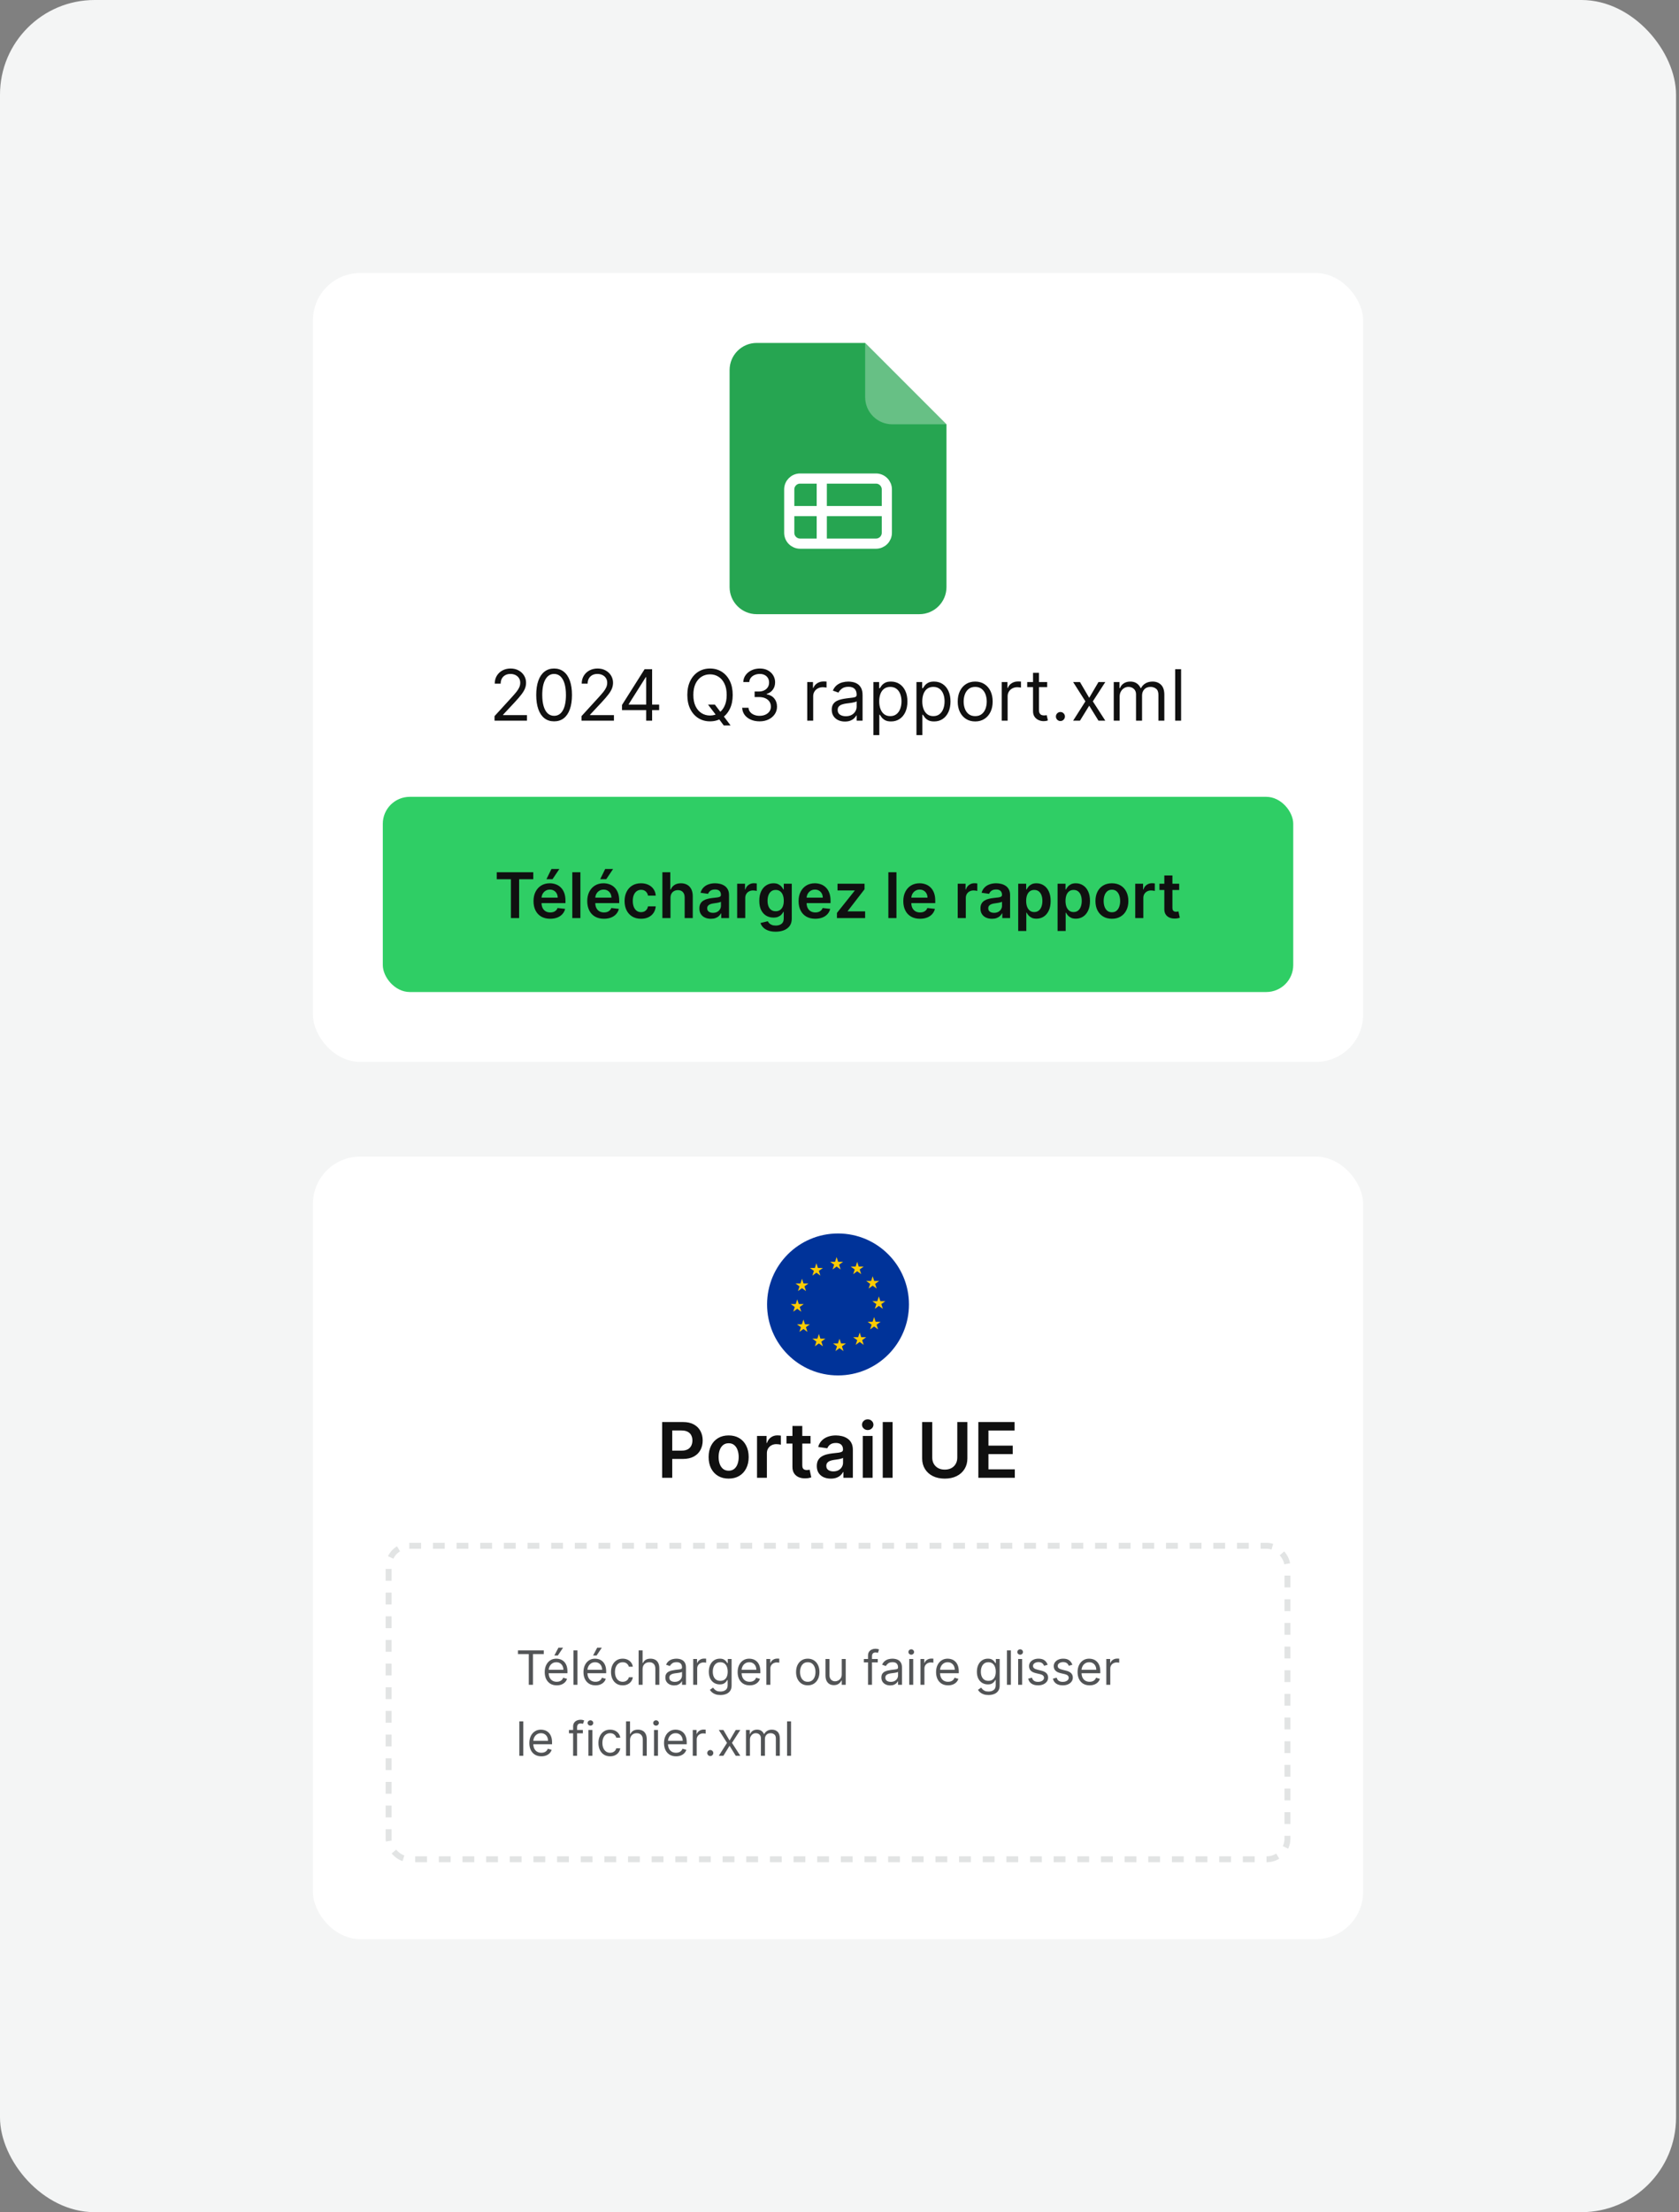 <svg width="284" height="374" viewBox="0 0 284 374" fill="none" xmlns="http://www.w3.org/2000/svg">
<rect x="0" y="0" width="284" height="374" fill="#808080" stroke="none"/>
<rect width="283.5" height="374" rx="16" fill="#F4F5F5"/>
<rect x="52.929" y="46.158" width="177.641" height="133.379" rx="8" fill="white"/>
<path d="M123.409 62.564C123.409 60.032 125.462 57.978 127.995 57.978L146.338 57.978L160.095 71.736L160.095 99.25C160.095 101.783 158.042 103.836 155.509 103.836L127.995 103.836C125.462 103.836 123.409 101.783 123.409 99.25L123.409 62.564Z" fill="#26A551"/>
<path opacity="0.3" d="M146.34 57.978L160.097 71.736L150.926 71.736C148.393 71.736 146.34 69.683 146.34 67.15L146.34 57.978Z" fill="white"/>
<g clip-path="url(#clip0_4425_65844)">
<path d="M133.499 86.41L150.007 86.41M133.499 86.41L133.499 82.741C133.499 81.728 134.32 80.907 135.333 80.907L139.002 80.907M133.499 86.41L133.499 90.078C133.499 91.091 134.32 91.912 135.333 91.912L139.002 91.912M150.007 86.41L150.007 90.078C150.007 91.091 149.186 91.912 148.173 91.912L139.002 91.912M150.007 86.41L150.007 82.741C150.007 81.728 149.186 80.907 148.173 80.907L139.002 80.907M139.002 80.907L139.002 91.912" stroke="white" stroke-width="1.72" stroke-linecap="round" stroke-linejoin="round"/>
</g>
<path d="M83.65 121.836L83.65 121.072L86.52 117.93C86.857 117.562 87.134 117.242 87.352 116.97C87.57 116.696 87.732 116.438 87.836 116.198C87.944 115.954 87.998 115.699 87.998 115.433C87.998 115.128 87.924 114.863 87.777 114.639C87.633 114.416 87.434 114.243 87.183 114.121C86.931 114 86.648 113.939 86.333 113.939C85.999 113.939 85.708 114.008 85.459 114.147C85.213 114.283 85.022 114.474 84.886 114.72C84.753 114.966 84.686 115.255 84.686 115.586H83.684C83.684 115.077 83.802 114.63 84.037 114.245C84.271 113.86 84.591 113.56 84.996 113.345C85.404 113.129 85.861 113.022 86.367 113.022C86.877 113.022 87.328 113.129 87.722 113.345C88.115 113.56 88.424 113.85 88.647 114.215C88.871 114.58 88.983 114.986 88.983 115.433C88.983 115.753 88.925 116.066 88.809 116.372C88.695 116.675 88.497 117.013 88.214 117.386C87.934 117.757 87.545 118.21 87.047 118.745L85.094 120.834L85.094 120.902H89.136L89.136 121.836H83.65ZM93.725 121.955C93.085 121.955 92.541 121.781 92.091 121.433C91.641 121.082 91.297 120.574 91.059 119.908C90.821 119.24 90.702 118.434 90.702 117.488C90.702 116.549 90.821 115.746 91.059 115.081C91.299 114.413 91.645 113.904 92.095 113.553C92.548 113.199 93.091 113.022 93.725 113.022C94.359 113.022 94.901 113.199 95.351 113.553C95.804 113.904 96.15 114.413 96.387 115.081C96.628 115.746 96.748 116.549 96.748 117.488C96.748 118.434 96.629 119.24 96.391 119.908C96.154 120.574 95.81 121.082 95.36 121.433C94.91 121.781 94.365 121.955 93.725 121.955ZM93.725 121.021C94.359 121.021 94.852 120.715 95.203 120.104C95.554 119.492 95.729 118.621 95.729 117.488C95.729 116.735 95.648 116.094 95.487 115.565C95.329 115.036 95.099 114.632 94.799 114.355C94.502 114.078 94.144 113.939 93.725 113.939C93.097 113.939 92.606 114.249 92.252 114.869C91.898 115.486 91.721 116.359 91.721 117.488C91.721 118.241 91.8 118.881 91.959 119.407C92.118 119.934 92.345 120.334 92.642 120.609C92.943 120.883 93.303 121.021 93.725 121.021ZM98.362 121.836L98.362 121.072L101.232 117.93C101.568 117.562 101.846 117.242 102.064 116.97C102.282 116.696 102.443 116.438 102.548 116.198C102.655 115.954 102.709 115.699 102.709 115.433C102.709 115.128 102.636 114.863 102.488 114.639C102.344 114.416 102.146 114.243 101.894 114.121C101.642 114 101.359 113.939 101.045 113.939C100.711 113.939 100.419 114.008 100.17 114.147C99.924 114.283 99.733 114.474 99.597 114.72C99.464 114.966 99.397 115.255 99.397 115.586H98.395C98.395 115.077 98.513 114.63 98.748 114.245C98.983 113.86 99.303 113.56 99.707 113.345C100.115 113.129 100.572 113.022 101.079 113.022C101.588 113.022 102.04 113.129 102.433 113.345C102.827 113.56 103.135 113.85 103.359 114.215C103.582 114.58 103.694 114.986 103.694 115.433C103.694 115.753 103.636 116.066 103.52 116.372C103.407 116.675 103.209 117.013 102.926 117.386C102.645 117.757 102.256 118.21 101.758 118.745L99.805 120.834L99.805 120.902H103.847L103.847 121.836H98.362ZM105.21 120.053L105.21 119.187L109.031 113.141H109.659L109.659 114.482H109.235L106.348 119.051L106.348 119.119H111.493L111.493 120.053H105.21ZM109.303 121.836L109.303 119.79L109.303 119.386L109.303 113.141H110.305L110.305 121.836H109.303ZM119.759 119.119H120.914L121.882 120.392L122.136 120.732L123.58 122.651H122.425L121.474 121.377L121.236 121.055L119.759 119.119ZM123.937 117.488C123.937 118.405 123.771 119.198 123.44 119.866C123.109 120.534 122.654 121.049 122.077 121.411C121.5 121.774 120.84 121.955 120.098 121.955C119.357 121.955 118.697 121.774 118.12 121.411C117.543 121.049 117.088 120.534 116.757 119.866C116.426 119.198 116.26 118.405 116.26 117.488C116.26 116.571 116.426 115.779 116.757 115.111C117.088 114.443 117.543 113.928 118.12 113.565C118.697 113.203 119.357 113.022 120.098 113.022C120.84 113.022 121.5 113.203 122.077 113.565C122.654 113.928 123.109 114.443 123.44 115.111C123.771 115.779 123.937 116.571 123.937 117.488ZM122.918 117.488C122.918 116.735 122.792 116.1 122.54 115.582C122.291 115.064 121.952 114.672 121.525 114.406C121.1 114.14 120.625 114.007 120.098 114.007C119.572 114.007 119.095 114.14 118.668 114.406C118.243 114.672 117.905 115.064 117.653 115.582C117.404 116.1 117.279 116.735 117.279 117.488C117.279 118.241 117.404 118.877 117.653 119.395C117.905 119.913 118.243 120.305 118.668 120.571C119.095 120.837 119.572 120.97 120.098 120.97C120.625 120.97 121.1 120.837 121.525 120.571C121.952 120.305 122.291 119.913 122.54 119.395C122.792 118.877 122.918 118.241 122.918 117.488ZM128.492 121.955C127.932 121.955 127.432 121.859 126.994 121.666C126.558 121.474 126.211 121.206 125.953 120.864C125.699 120.518 125.56 120.118 125.537 119.662H126.607C126.63 119.942 126.726 120.184 126.896 120.388C127.066 120.589 127.288 120.745 127.562 120.855C127.837 120.966 128.141 121.021 128.475 121.021C128.849 121.021 129.18 120.956 129.469 120.825C129.757 120.695 129.984 120.514 130.148 120.282C130.312 120.05 130.394 119.781 130.394 119.475C130.394 119.155 130.315 118.874 130.157 118.63C129.998 118.384 129.766 118.192 129.46 118.053C129.155 117.914 128.781 117.845 128.339 117.845H127.643L127.643 116.911H128.339C128.685 116.911 128.988 116.849 129.248 116.724C129.511 116.6 129.716 116.424 129.864 116.198C130.014 115.971 130.089 115.705 130.089 115.399C130.089 115.105 130.024 114.849 129.893 114.631C129.763 114.413 129.579 114.243 129.341 114.121C129.106 114 128.829 113.939 128.509 113.939C128.209 113.939 127.926 113.994 127.66 114.104C127.397 114.212 127.182 114.369 127.015 114.576C126.848 114.78 126.757 115.026 126.743 115.315H125.724C125.741 114.859 125.878 114.46 126.136 114.117C126.393 113.772 126.73 113.503 127.146 113.311C127.565 113.118 128.025 113.022 128.526 113.022C129.064 113.022 129.525 113.131 129.91 113.349C130.295 113.564 130.591 113.848 130.798 114.202C131.004 114.556 131.108 114.938 131.108 115.348C131.108 115.838 130.979 116.256 130.721 116.601C130.467 116.946 130.12 117.185 129.681 117.318L129.681 117.386C130.23 117.477 130.659 117.711 130.968 118.087C131.276 118.461 131.43 118.923 131.43 119.475C131.43 119.948 131.302 120.373 131.044 120.749C130.789 121.123 130.441 121.417 130 121.632C129.558 121.847 129.056 121.955 128.492 121.955ZM136.546 121.836L136.546 115.315H137.514L137.514 116.3H137.582C137.701 115.977 137.916 115.715 138.228 115.514C138.539 115.313 138.89 115.213 139.281 115.213C139.354 115.213 139.446 115.214 139.557 115.217C139.667 115.22 139.75 115.224 139.807 115.23L139.807 116.249C139.773 116.24 139.695 116.227 139.574 116.21C139.455 116.191 139.329 116.181 139.196 116.181C138.879 116.181 138.596 116.247 138.347 116.38C138.1 116.51 137.905 116.692 137.761 116.924C137.619 117.153 137.548 117.415 137.548 117.709L137.548 121.836H136.546ZM142.914 121.989C142.501 121.989 142.126 121.911 141.789 121.755C141.452 121.597 141.184 121.369 140.986 121.072C140.788 120.772 140.689 120.409 140.689 119.985C140.689 119.611 140.763 119.308 140.91 119.076C141.057 118.841 141.254 118.657 141.5 118.524C141.746 118.391 142.018 118.292 142.315 118.227C142.615 118.159 142.917 118.105 143.22 118.066C143.616 118.015 143.937 117.977 144.183 117.951C144.432 117.923 144.614 117.876 144.727 117.811C144.843 117.746 144.901 117.633 144.901 117.471L144.901 117.437C144.901 117.018 144.786 116.693 144.557 116.461C144.331 116.229 143.987 116.113 143.525 116.113C143.047 116.113 142.672 116.217 142.4 116.427C142.128 116.636 141.937 116.86 141.827 117.098L140.876 116.758C141.046 116.362 141.272 116.053 141.555 115.832C141.841 115.609 142.153 115.453 142.489 115.365C142.829 115.275 143.163 115.23 143.491 115.23C143.701 115.23 143.941 115.255 144.213 115.306C144.488 115.354 144.752 115.455 145.007 115.607C145.265 115.76 145.478 115.991 145.648 116.3C145.818 116.608 145.903 117.021 145.903 117.539L145.903 121.836H144.901L144.901 120.953H144.85C144.782 121.094 144.669 121.246 144.51 121.407C144.352 121.568 144.141 121.706 143.878 121.819C143.614 121.932 143.293 121.989 142.914 121.989ZM143.067 121.089C143.463 121.089 143.797 121.011 144.069 120.855C144.343 120.7 144.55 120.499 144.689 120.252C144.83 120.006 144.901 119.747 144.901 119.475L144.901 118.558C144.858 118.609 144.765 118.656 144.621 118.698C144.479 118.738 144.315 118.773 144.128 118.804C143.944 118.833 143.764 118.858 143.589 118.881C143.416 118.901 143.276 118.918 143.169 118.932C142.908 118.966 142.665 119.021 142.438 119.097C142.215 119.171 142.034 119.283 141.895 119.433C141.759 119.58 141.691 119.781 141.691 120.036C141.691 120.384 141.82 120.647 142.077 120.825C142.338 121.001 142.668 121.089 143.067 121.089ZM147.732 124.281L147.732 115.315H148.7L148.7 116.35H148.819C148.892 116.237 148.994 116.093 149.124 115.917C149.257 115.739 149.447 115.581 149.693 115.442C149.942 115.3 150.279 115.23 150.704 115.23C151.253 115.23 151.737 115.367 152.156 115.641C152.575 115.916 152.902 116.305 153.137 116.809C153.371 117.313 153.489 117.907 153.489 118.592C153.489 119.283 153.371 119.881 153.137 120.388C152.902 120.892 152.576 121.283 152.16 121.56C151.744 121.835 151.264 121.972 150.721 121.972C150.302 121.972 149.966 121.902 149.714 121.764C149.463 121.622 149.269 121.462 149.133 121.284C148.997 121.103 148.892 120.953 148.819 120.834H148.734L148.734 124.281H147.732ZM148.717 118.575C148.717 119.068 148.789 119.502 148.933 119.879C149.078 120.252 149.288 120.545 149.566 120.758C149.843 120.967 150.183 121.072 150.585 121.072C151.004 121.072 151.353 120.961 151.634 120.741C151.917 120.517 152.129 120.217 152.27 119.84C152.415 119.461 152.487 119.039 152.487 118.575C152.487 118.117 152.416 117.703 152.275 117.335C152.136 116.965 151.925 116.672 151.642 116.457C151.362 116.239 151.009 116.13 150.585 116.13C150.177 116.13 149.835 116.233 149.557 116.44C149.28 116.643 149.071 116.929 148.929 117.297C148.787 117.662 148.717 118.088 148.717 118.575ZM155.017 124.281L155.017 115.315H155.985L155.985 116.35H156.104C156.178 116.237 156.28 116.093 156.41 115.917C156.543 115.739 156.733 115.581 156.979 115.442C157.228 115.3 157.565 115.23 157.989 115.23C158.538 115.23 159.022 115.367 159.441 115.641C159.86 115.916 160.187 116.305 160.422 116.809C160.657 117.313 160.775 117.907 160.775 118.592C160.775 119.283 160.657 119.881 160.422 120.388C160.187 120.892 159.862 121.283 159.446 121.56C159.03 121.835 158.55 121.972 158.006 121.972C157.587 121.972 157.252 121.902 157 121.764C156.748 121.622 156.554 121.462 156.418 121.284C156.283 121.103 156.178 120.953 156.104 120.834H156.019L156.019 124.281H155.017ZM156.002 118.575C156.002 119.068 156.075 119.502 156.219 119.879C156.363 120.252 156.574 120.545 156.852 120.758C157.129 120.967 157.469 121.072 157.87 121.072C158.289 121.072 158.639 120.961 158.919 120.741C159.202 120.517 159.415 120.217 159.556 119.84C159.7 119.461 159.773 119.039 159.773 118.575C159.773 118.117 159.702 117.703 159.56 117.335C159.422 116.965 159.211 116.672 158.928 116.457C158.647 116.239 158.295 116.13 157.87 116.13C157.463 116.13 157.12 116.233 156.843 116.44C156.566 116.643 156.356 116.929 156.215 117.297C156.073 117.662 156.002 118.088 156.002 118.575ZM164.952 121.972C164.364 121.972 163.847 121.832 163.403 121.551C162.961 121.271 162.616 120.879 162.367 120.375C162.12 119.872 161.997 119.283 161.997 118.609C161.997 117.93 162.12 117.337 162.367 116.83C162.616 116.324 162.961 115.93 163.403 115.65C163.847 115.37 164.364 115.23 164.952 115.23C165.541 115.23 166.056 115.37 166.498 115.65C166.942 115.93 167.287 116.324 167.534 116.83C167.783 117.337 167.907 117.93 167.907 118.609C167.907 119.283 167.783 119.872 167.534 120.375C167.287 120.879 166.942 121.271 166.498 121.551C166.056 121.832 165.541 121.972 164.952 121.972ZM164.952 121.072C165.4 121.072 165.768 120.957 166.056 120.728C166.345 120.499 166.559 120.197 166.697 119.823C166.836 119.45 166.905 119.045 166.905 118.609C166.905 118.173 166.836 117.767 166.697 117.391C166.559 117.014 166.345 116.71 166.056 116.478C165.768 116.246 165.4 116.13 164.952 116.13C164.505 116.13 164.137 116.246 163.848 116.478C163.56 116.71 163.346 117.014 163.207 117.391C163.069 117.767 162.999 118.173 162.999 118.609C162.999 119.045 163.069 119.45 163.207 119.823C163.346 120.197 163.56 120.499 163.848 120.728C164.137 120.957 164.505 121.072 164.952 121.072ZM169.437 121.836L169.437 115.315H170.405L170.405 116.3H170.473C170.592 115.977 170.807 115.715 171.118 115.514C171.43 115.313 171.781 115.213 172.171 115.213C172.245 115.213 172.337 115.214 172.447 115.217C172.557 115.22 172.641 115.224 172.698 115.23L172.698 116.249C172.664 116.24 172.586 116.227 172.464 116.21C172.345 116.191 172.219 116.181 172.086 116.181C171.769 116.181 171.486 116.247 171.237 116.38C170.991 116.51 170.796 116.692 170.651 116.924C170.51 117.153 170.439 117.415 170.439 117.709L170.439 121.836H169.437ZM177.13 115.315L177.13 116.164H173.751L173.751 115.315H177.13ZM174.736 113.752H175.738L175.738 119.968C175.738 120.251 175.779 120.463 175.861 120.605C175.946 120.743 176.053 120.837 176.183 120.885C176.316 120.93 176.456 120.953 176.604 120.953C176.714 120.953 176.805 120.947 176.875 120.936C176.946 120.922 177.003 120.91 177.045 120.902L177.249 121.802C177.181 121.827 177.086 121.853 176.965 121.878C176.843 121.907 176.689 121.921 176.502 121.921C176.219 121.921 175.941 121.86 175.67 121.738C175.401 121.617 175.177 121.431 174.999 121.182C174.823 120.933 174.736 120.619 174.736 120.24L174.736 113.752ZM179.368 121.904C179.158 121.904 178.978 121.829 178.828 121.679C178.678 121.529 178.603 121.349 178.603 121.14C178.603 120.93 178.678 120.75 178.828 120.6C178.978 120.45 179.158 120.375 179.368 120.375C179.577 120.375 179.757 120.45 179.907 120.6C180.057 120.75 180.132 120.93 180.132 121.14C180.132 121.278 180.096 121.406 180.026 121.522C179.958 121.638 179.866 121.731 179.75 121.802C179.636 121.87 179.509 121.904 179.368 121.904ZM182.677 115.315L184.24 117.981L185.802 115.315H186.957L184.851 118.575L186.957 121.836H185.802L184.24 119.305L182.677 121.836H181.522L183.594 118.575L181.522 115.315H182.677ZM188.387 121.836L188.387 115.315H189.355L189.355 116.333H189.439C189.575 115.985 189.795 115.715 190.098 115.523C190.4 115.327 190.764 115.23 191.189 115.23C191.619 115.23 191.977 115.327 192.263 115.523C192.552 115.715 192.777 115.985 192.938 116.333H193.006C193.173 115.997 193.423 115.729 193.757 115.531C194.091 115.33 194.492 115.23 194.959 115.23C195.542 115.23 196.019 115.412 196.39 115.777C196.761 116.14 196.946 116.704 196.946 117.471L196.946 121.836H195.944L195.944 117.471C195.944 116.99 195.812 116.646 195.549 116.44C195.286 116.233 194.976 116.13 194.619 116.13C194.161 116.13 193.806 116.268 193.554 116.546C193.302 116.82 193.176 117.168 193.176 117.59L193.176 121.836H192.157L192.157 117.369C192.157 116.999 192.036 116.7 191.796 116.474C191.555 116.244 191.245 116.13 190.866 116.13C190.606 116.13 190.362 116.199 190.136 116.338C189.912 116.476 189.731 116.669 189.592 116.915C189.456 117.159 189.389 117.44 189.389 117.76L189.389 121.836H188.387ZM199.78 113.141L199.78 121.836H198.778L198.778 113.141H199.78Z" fill="#101010"/>
<rect x="64.75" y="134.716" width="154" height="33" rx="4.564" fill="#2FCE65"/>
<path d="M84.024 148.647V147.471H90.204V148.647H87.81V155.216H86.418V148.647H84.024ZM93.064 155.33C92.482 155.33 91.979 155.209 91.555 154.967C91.134 154.722 90.81 154.377 90.583 153.93C90.356 153.482 90.243 152.953 90.243 152.346C90.243 151.748 90.356 151.224 90.583 150.772C90.812 150.319 91.133 149.966 91.544 149.713C91.955 149.459 92.438 149.331 92.992 149.331C93.35 149.331 93.688 149.389 94.006 149.505C94.326 149.619 94.608 149.795 94.853 150.035C95.1 150.274 95.294 150.58 95.435 150.95C95.577 151.318 95.647 151.757 95.647 152.266V152.686H90.886V151.763H94.335C94.332 151.501 94.276 151.268 94.165 151.064C94.054 150.857 93.899 150.694 93.699 150.576C93.503 150.457 93.273 150.398 93.011 150.398C92.731 150.398 92.485 150.466 92.274 150.602C92.062 150.736 91.897 150.912 91.778 151.132C91.662 151.349 91.603 151.587 91.6 151.847V152.652C91.6 152.99 91.662 153.28 91.786 153.522C91.909 153.761 92.082 153.946 92.304 154.074C92.526 154.2 92.785 154.263 93.083 154.263C93.282 154.263 93.462 154.236 93.624 154.18C93.785 154.122 93.925 154.038 94.044 153.927C94.162 153.816 94.252 153.678 94.312 153.514L95.59 153.658C95.51 153.996 95.356 154.291 95.129 154.543C94.905 154.793 94.617 154.987 94.267 155.126C93.916 155.262 93.515 155.33 93.064 155.33ZM92.429 148.643L93.276 146.915H94.615L93.454 148.643H92.429ZM98.174 147.471V155.216H96.805V147.471H98.174ZM102.154 155.33C101.572 155.33 101.069 155.209 100.645 154.967C100.224 154.722 99.9 154.377 99.673 153.93C99.446 153.482 99.333 152.953 99.333 152.346C99.333 151.748 99.446 151.224 99.673 150.772C99.903 150.319 100.223 149.966 100.634 149.713C101.045 149.459 101.528 149.331 102.082 149.331C102.44 149.331 102.778 149.389 103.096 149.505C103.416 149.619 103.698 149.795 103.943 150.035C104.19 150.274 104.384 150.58 104.525 150.95C104.667 151.318 104.737 151.757 104.737 152.266V152.686H99.976V151.763H103.425C103.422 151.501 103.366 151.268 103.255 151.064C103.144 150.857 102.989 150.694 102.79 150.576C102.593 150.457 102.363 150.398 102.101 150.398C101.821 150.398 101.575 150.466 101.364 150.602C101.152 150.736 100.987 150.912 100.868 151.132C100.752 151.349 100.693 151.587 100.691 151.847V152.652C100.691 152.99 100.752 153.28 100.876 153.522C100.999 153.761 101.172 153.946 101.394 154.074C101.616 154.2 101.876 154.263 102.173 154.263C102.372 154.263 102.553 154.236 102.714 154.18C102.875 154.122 103.015 154.038 103.134 153.927C103.252 153.816 103.342 153.678 103.402 153.514L104.681 153.658C104.6 153.996 104.446 154.291 104.219 154.543C103.995 154.793 103.707 154.987 103.357 155.126C103.006 155.262 102.605 155.33 102.154 155.33ZM101.519 148.643L102.366 146.915H103.705L102.544 148.643H101.519ZM108.429 155.33C107.85 155.33 107.352 155.202 106.936 154.948C106.522 154.693 106.203 154.341 105.979 153.893C105.757 153.441 105.646 152.922 105.646 152.334C105.646 151.744 105.759 151.224 105.986 150.772C106.213 150.319 106.533 149.966 106.947 149.713C107.363 149.459 107.855 149.331 108.422 149.331C108.893 149.331 109.311 149.418 109.674 149.592C110.039 149.764 110.331 150.007 110.547 150.322C110.764 150.635 110.888 151.001 110.918 151.419H109.609C109.557 151.139 109.43 150.906 109.231 150.719C109.035 150.53 108.771 150.436 108.441 150.436C108.161 150.436 107.915 150.511 107.703 150.663C107.492 150.812 107.326 151.026 107.208 151.306C107.092 151.586 107.034 151.921 107.034 152.312C107.034 152.708 107.092 153.048 107.208 153.333C107.324 153.615 107.486 153.833 107.696 153.987C107.908 154.138 108.156 154.214 108.441 154.214C108.643 154.214 108.823 154.176 108.982 154.101C109.143 154.022 109.278 153.91 109.386 153.764C109.495 153.618 109.569 153.44 109.609 153.231H110.918C110.885 153.642 110.764 154.006 110.555 154.324C110.346 154.639 110.061 154.886 109.7 155.065C109.34 155.242 108.916 155.33 108.429 155.33ZM113.411 151.812V155.216H112.042V147.471H113.381V150.394H113.449C113.585 150.066 113.796 149.808 114.081 149.619C114.368 149.427 114.734 149.331 115.178 149.331C115.581 149.331 115.933 149.416 116.233 149.585C116.533 149.754 116.765 150.001 116.929 150.326C117.095 150.651 117.178 151.049 117.178 151.517V155.216H115.809V151.729C115.809 151.338 115.708 151.035 115.507 150.818C115.307 150.598 115.028 150.489 114.667 150.489C114.425 150.489 114.208 150.542 114.016 150.648C113.827 150.751 113.679 150.901 113.57 151.098C113.464 151.294 113.411 151.533 113.411 151.812ZM120.245 155.334C119.877 155.334 119.546 155.268 119.251 155.137C118.958 155.003 118.726 154.807 118.555 154.547C118.386 154.287 118.301 153.967 118.301 153.586C118.301 153.258 118.362 152.987 118.483 152.773C118.604 152.559 118.769 152.387 118.978 152.259C119.188 152.13 119.423 152.033 119.686 151.968C119.95 151.899 120.224 151.85 120.506 151.82C120.847 151.785 121.123 151.753 121.335 151.726C121.546 151.695 121.7 151.65 121.796 151.589C121.894 151.526 121.944 151.429 121.944 151.298V151.275C121.944 150.991 121.859 150.77 121.69 150.614C121.521 150.457 121.278 150.379 120.96 150.379C120.625 150.379 120.359 150.452 120.162 150.598C119.968 150.745 119.837 150.917 119.769 151.117L118.491 150.935C118.591 150.582 118.758 150.287 118.99 150.05C119.222 149.811 119.505 149.632 119.841 149.513C120.176 149.392 120.547 149.331 120.953 149.331C121.233 149.331 121.511 149.364 121.788 149.43C122.066 149.495 122.319 149.604 122.549 149.755C122.778 149.904 122.962 150.107 123.101 150.364C123.242 150.621 123.313 150.943 123.313 151.328V155.216H121.997V154.418H121.951C121.868 154.58 121.751 154.731 121.599 154.872C121.451 155.011 121.263 155.123 121.036 155.209C120.811 155.292 120.548 155.334 120.245 155.334ZM120.601 154.328C120.876 154.328 121.114 154.273 121.316 154.165C121.517 154.054 121.673 153.908 121.781 153.726C121.892 153.545 121.947 153.347 121.947 153.132V152.448C121.904 152.483 121.831 152.516 121.728 152.546C121.627 152.576 121.514 152.603 121.388 152.626C121.262 152.648 121.137 152.668 121.013 152.686C120.89 152.704 120.782 152.719 120.692 152.732C120.487 152.759 120.305 152.805 120.143 152.868C119.982 152.931 119.855 153.019 119.761 153.132C119.668 153.243 119.621 153.387 119.621 153.564C119.621 153.816 119.713 154.006 119.897 154.135C120.082 154.263 120.316 154.328 120.601 154.328ZM124.689 155.216V149.407H126.017V150.375H126.077C126.183 150.04 126.365 149.782 126.622 149.6C126.882 149.416 127.178 149.324 127.511 149.324C127.586 149.324 127.671 149.328 127.764 149.335C127.86 149.34 127.939 149.349 128.002 149.362V150.621C127.944 150.601 127.852 150.583 127.726 150.568C127.603 150.551 127.483 150.542 127.367 150.542C127.117 150.542 126.893 150.596 126.694 150.704C126.497 150.81 126.342 150.958 126.229 151.147C126.115 151.336 126.058 151.554 126.058 151.801V155.216H124.689ZM131.199 157.516C130.707 157.516 130.285 157.449 129.932 157.315C129.579 157.184 129.295 157.008 129.081 156.786C128.867 156.564 128.718 156.318 128.635 156.048L129.868 155.75C129.923 155.863 130.004 155.975 130.11 156.086C130.216 156.2 130.358 156.293 130.537 156.366C130.719 156.442 130.947 156.48 131.222 156.48C131.61 156.48 131.932 156.385 132.186 156.196C132.441 156.009 132.568 155.702 132.568 155.273V154.172H132.5C132.43 154.314 132.326 154.459 132.19 154.607C132.056 154.756 131.879 154.881 131.657 154.982C131.437 155.083 131.161 155.133 130.828 155.133C130.382 155.133 129.978 155.028 129.614 154.819C129.254 154.607 128.966 154.292 128.752 153.874C128.54 153.453 128.434 152.926 128.434 152.293C128.434 151.655 128.54 151.117 128.752 150.678C128.966 150.237 129.255 149.903 129.618 149.676C129.981 149.446 130.386 149.331 130.832 149.331C131.173 149.331 131.453 149.389 131.672 149.505C131.894 149.619 132.07 149.756 132.201 149.918C132.332 150.077 132.432 150.227 132.5 150.368H132.576V149.407H133.926V155.311C133.926 155.808 133.807 156.219 133.57 156.544C133.333 156.869 133.009 157.112 132.598 157.274C132.187 157.435 131.721 157.516 131.199 157.516ZM131.21 154.059C131.5 154.059 131.748 153.988 131.952 153.847C132.156 153.706 132.311 153.503 132.417 153.238C132.523 152.974 132.576 152.656 132.576 152.285C132.576 151.92 132.523 151.599 132.417 151.325C132.314 151.05 132.16 150.837 131.956 150.685C131.754 150.532 131.505 150.455 131.21 150.455C130.905 150.455 130.651 150.534 130.446 150.693C130.242 150.852 130.088 151.07 129.985 151.347C129.882 151.622 129.83 151.935 129.83 152.285C129.83 152.641 129.882 152.952 129.985 153.219C130.091 153.484 130.246 153.691 130.45 153.84C130.657 153.986 130.91 154.059 131.21 154.059ZM137.901 155.33C137.318 155.33 136.815 155.209 136.392 154.967C135.971 154.722 135.647 154.377 135.42 153.93C135.193 153.482 135.079 152.953 135.079 152.346C135.079 151.748 135.193 151.224 135.42 150.772C135.649 150.319 135.969 149.966 136.38 149.713C136.791 149.459 137.274 149.331 137.829 149.331C138.187 149.331 138.525 149.389 138.843 149.505C139.163 149.619 139.445 149.795 139.69 150.035C139.937 150.274 140.131 150.58 140.272 150.95C140.413 151.318 140.484 151.757 140.484 152.266V152.686H135.722V151.763H139.172C139.169 151.501 139.112 151.268 139.001 151.064C138.89 150.857 138.735 150.694 138.536 150.576C138.34 150.457 138.11 150.398 137.848 150.398C137.568 150.398 137.322 150.466 137.11 150.602C136.899 150.736 136.733 150.912 136.615 151.132C136.499 151.349 136.44 151.587 136.437 151.847V152.652C136.437 152.99 136.499 153.28 136.623 153.522C136.746 153.761 136.919 153.946 137.141 154.074C137.363 154.2 137.622 154.263 137.92 154.263C138.119 154.263 138.299 154.236 138.461 154.18C138.622 154.122 138.762 154.038 138.88 153.927C138.999 153.816 139.088 153.678 139.149 153.514L140.427 153.658C140.347 153.996 140.193 154.291 139.966 154.543C139.741 154.793 139.454 154.987 139.104 155.126C138.753 155.262 138.352 155.33 137.901 155.33ZM141.567 155.216V154.346L144.562 150.591V150.542H141.665V149.407H146.237V150.341L143.386 154.033V154.082H146.336V155.216H141.567ZM151.633 147.471V155.216H150.264V147.471H151.633ZM155.613 155.33C155.031 155.33 154.528 155.209 154.104 154.967C153.683 154.722 153.359 154.377 153.132 153.93C152.905 153.482 152.792 152.953 152.792 152.346C152.792 151.748 152.905 151.224 153.132 150.772C153.361 150.319 153.682 149.966 154.093 149.713C154.504 149.459 154.986 149.331 155.541 149.331C155.899 149.331 156.237 149.389 156.555 149.505C156.875 149.619 157.157 149.795 157.402 150.035C157.649 150.274 157.843 150.58 157.984 150.95C158.126 151.318 158.196 151.757 158.196 152.266V152.686H153.435V151.763H156.884C156.881 151.501 156.825 151.268 156.714 151.064C156.603 150.857 156.448 150.694 156.248 150.576C156.052 150.457 155.822 150.398 155.56 150.398C155.28 150.398 155.034 150.466 154.823 150.602C154.611 150.736 154.446 150.912 154.327 151.132C154.211 151.349 154.152 151.587 154.149 151.847V152.652C154.149 152.99 154.211 153.28 154.335 153.522C154.458 153.761 154.631 153.946 154.853 154.074C155.075 154.2 155.334 154.263 155.632 154.263C155.831 154.263 156.011 154.236 156.173 154.18C156.334 154.122 156.474 154.038 156.593 153.927C156.711 153.816 156.801 153.678 156.861 153.514L158.139 153.658C158.059 153.996 157.905 154.291 157.678 154.543C157.454 154.793 157.166 154.987 156.816 155.126C156.465 155.262 156.064 155.33 155.613 155.33ZM161.996 155.216V149.407H163.324V150.375H163.384C163.49 150.04 163.672 149.782 163.929 149.6C164.188 149.416 164.485 149.324 164.817 149.324C164.893 149.324 164.978 149.328 165.071 149.335C165.167 149.34 165.246 149.349 165.309 149.362V150.621C165.251 150.601 165.159 150.583 165.033 150.568C164.91 150.551 164.79 150.542 164.674 150.542C164.424 150.542 164.2 150.596 164.001 150.704C163.804 150.81 163.649 150.958 163.535 151.147C163.422 151.336 163.365 151.554 163.365 151.801V155.216H161.996ZM167.786 155.334C167.418 155.334 167.087 155.268 166.792 155.137C166.499 155.003 166.267 154.807 166.096 154.547C165.927 154.287 165.842 153.967 165.842 153.586C165.842 153.258 165.903 152.987 166.024 152.773C166.145 152.559 166.31 152.387 166.519 152.259C166.729 152.13 166.964 152.033 167.227 151.968C167.491 151.899 167.765 151.85 168.047 151.82C168.388 151.785 168.664 151.753 168.876 151.726C169.087 151.695 169.241 151.65 169.337 151.589C169.435 151.526 169.485 151.429 169.485 151.298V151.275C169.485 150.991 169.4 150.77 169.231 150.614C169.062 150.457 168.819 150.379 168.501 150.379C168.166 150.379 167.9 150.452 167.703 150.598C167.509 150.745 167.378 150.917 167.31 151.117L166.032 150.935C166.132 150.582 166.299 150.287 166.531 150.05C166.763 149.811 167.046 149.632 167.382 149.513C167.717 149.392 168.088 149.331 168.494 149.331C168.773 149.331 169.052 149.364 169.329 149.43C169.607 149.495 169.86 149.604 170.09 149.755C170.319 149.904 170.503 150.107 170.642 150.364C170.783 150.621 170.854 150.943 170.854 151.328V155.216H169.537V154.418H169.492C169.409 154.58 169.292 154.731 169.14 154.872C168.992 155.011 168.804 155.123 168.577 155.209C168.352 155.292 168.089 155.334 167.786 155.334ZM168.142 154.328C168.417 154.328 168.655 154.273 168.857 154.165C169.058 154.054 169.213 153.908 169.322 153.726C169.433 153.545 169.488 153.347 169.488 153.132V152.448C169.445 152.483 169.372 152.516 169.269 152.546C169.168 152.576 169.055 152.603 168.929 152.626C168.802 152.648 168.678 152.668 168.554 152.686C168.431 152.704 168.323 152.719 168.233 152.732C168.028 152.759 167.846 152.805 167.684 152.868C167.523 152.931 167.396 153.019 167.302 153.132C167.209 153.243 167.162 153.387 167.162 153.564C167.162 153.816 167.254 154.006 167.438 154.135C167.622 154.263 167.857 154.328 168.142 154.328ZM172.23 157.395V149.407H173.577V150.368H173.656C173.727 150.227 173.826 150.077 173.955 149.918C174.083 149.756 174.257 149.619 174.477 149.505C174.696 149.389 174.976 149.331 175.316 149.331C175.765 149.331 176.17 149.446 176.53 149.676C176.893 149.903 177.181 150.239 177.393 150.685C177.607 151.129 177.714 151.674 177.714 152.319C177.714 152.957 177.61 153.499 177.4 153.946C177.191 154.392 176.906 154.732 176.546 154.967C176.185 155.201 175.777 155.318 175.32 155.318C174.987 155.318 174.711 155.263 174.492 155.152C174.273 155.041 174.096 154.907 173.962 154.751C173.831 154.592 173.729 154.442 173.656 154.301H173.599V157.395H172.23ZM173.573 152.312C173.573 152.687 173.626 153.016 173.732 153.299C173.84 153.581 173.995 153.802 174.197 153.961C174.401 154.117 174.648 154.195 174.938 154.195C175.241 154.195 175.494 154.114 175.698 153.953C175.903 153.789 176.056 153.566 176.16 153.284C176.266 152.999 176.319 152.675 176.319 152.312C176.319 151.951 176.267 151.631 176.164 151.351C176.06 151.071 175.906 150.852 175.702 150.693C175.498 150.534 175.243 150.455 174.938 150.455C174.646 150.455 174.397 150.532 174.193 150.685C173.989 150.839 173.834 151.055 173.728 151.332C173.625 151.61 173.573 151.936 173.573 152.312ZM178.887 157.395V149.407H180.233V150.368H180.312C180.383 150.227 180.483 150.077 180.611 149.918C180.74 149.756 180.914 149.619 181.133 149.505C181.352 149.389 181.632 149.331 181.973 149.331C182.422 149.331 182.826 149.446 183.187 149.676C183.55 149.903 183.837 150.239 184.049 150.685C184.263 151.129 184.371 151.674 184.371 152.319C184.371 152.957 184.266 153.499 184.057 153.946C183.847 154.392 183.562 154.732 183.202 154.967C182.841 155.201 182.433 155.318 181.977 155.318C181.644 155.318 181.368 155.263 181.148 155.152C180.929 155.041 180.752 154.907 180.619 154.751C180.488 154.592 180.386 154.442 180.312 154.301H180.256V157.395H178.887ZM180.229 152.312C180.229 152.687 180.282 153.016 180.388 153.299C180.496 153.581 180.652 153.802 180.853 153.961C181.057 154.117 181.305 154.195 181.595 154.195C181.897 154.195 182.15 154.114 182.355 153.953C182.559 153.789 182.713 153.566 182.816 153.284C182.922 152.999 182.975 152.675 182.975 152.312C182.975 151.951 182.923 151.631 182.82 151.351C182.717 151.071 182.563 150.852 182.359 150.693C182.154 150.534 181.9 150.455 181.595 150.455C181.302 150.455 181.054 150.532 180.849 150.685C180.645 150.839 180.49 151.055 180.384 151.332C180.281 151.61 180.229 151.936 180.229 152.312ZM188.077 155.33C187.51 155.33 187.018 155.205 186.602 154.955C186.186 154.706 185.863 154.357 185.634 153.908C185.407 153.459 185.293 152.934 185.293 152.334C185.293 151.734 185.407 151.209 185.634 150.757C185.863 150.306 186.186 149.956 186.602 149.706C187.018 149.456 187.51 149.331 188.077 149.331C188.644 149.331 189.136 149.456 189.552 149.706C189.968 149.956 190.289 150.306 190.516 150.757C190.746 151.209 190.86 151.734 190.86 152.334C190.86 152.934 190.746 153.459 190.516 153.908C190.289 154.357 189.968 154.706 189.552 154.955C189.136 155.205 188.644 155.33 188.077 155.33ZM188.084 154.233C188.392 154.233 188.649 154.149 188.856 153.98C189.063 153.808 189.217 153.579 189.317 153.291C189.421 153.004 189.472 152.684 189.472 152.331C189.472 151.975 189.421 151.654 189.317 151.366C189.217 151.076 189.063 150.846 188.856 150.674C188.649 150.503 188.392 150.417 188.084 150.417C187.769 150.417 187.507 150.503 187.298 150.674C187.091 150.846 186.936 151.076 186.833 151.366C186.732 151.654 186.681 151.975 186.681 152.331C186.681 152.684 186.732 153.004 186.833 153.291C186.936 153.579 187.091 153.808 187.298 153.98C187.507 154.149 187.769 154.233 188.084 154.233ZM192.023 155.216V149.407H193.35V150.375H193.411C193.516 150.04 193.698 149.782 193.955 149.6C194.215 149.416 194.511 149.324 194.844 149.324C194.92 149.324 195.004 149.328 195.097 149.335C195.193 149.34 195.273 149.349 195.336 149.362V150.621C195.278 150.601 195.186 150.583 195.059 150.568C194.936 150.551 194.816 150.542 194.7 150.542C194.451 150.542 194.226 150.596 194.027 150.704C193.83 150.81 193.675 150.958 193.562 151.147C193.448 151.336 193.392 151.554 193.392 151.801V155.216H192.023ZM199.458 149.407V150.466H196.118V149.407H199.458ZM196.943 148.015H198.312V153.469C198.312 153.653 198.34 153.794 198.395 153.893C198.453 153.988 198.529 154.054 198.622 154.089C198.715 154.125 198.819 154.142 198.932 154.142C199.018 154.142 199.096 154.136 199.167 154.123C199.24 154.111 199.295 154.099 199.333 154.089L199.564 155.16C199.491 155.185 199.386 155.213 199.25 155.243C199.116 155.273 198.952 155.291 198.758 155.296C198.415 155.306 198.107 155.254 197.832 155.141C197.557 155.025 197.339 154.846 197.177 154.604C197.019 154.362 196.94 154.059 196.943 153.696V148.015Z" fill="#101010"/>
<rect x="52.929" y="195.537" width="177.641" height="132.304" rx="8" fill="white"/>
<g clip-path="url(#clip1_4425_65844)">
<path d="M141.75 232.537C148.377 232.537 153.75 227.165 153.75 220.537C153.75 213.91 148.377 208.537 141.75 208.537C135.123 208.537 129.75 213.91 129.75 220.537C129.75 227.165 135.123 232.537 141.75 232.537Z" fill="#003399"/>
<path d="M141.51 212.53L141.769 213.326H142.606L141.929 213.818L142.188 214.615L141.51 214.123L140.833 214.615L141.092 213.818L140.415 213.326H141.252L141.51 212.53Z" fill="#FFCC02"/>
<path d="M144.993 213.333L145.252 214.129H146.089L145.412 214.621L145.67 215.417L144.993 214.925L144.316 215.417L144.575 214.621L143.897 214.129H144.735L144.993 213.333Z" fill="#FFCC02"/>
<path d="M147.608 215.77L147.867 216.566H148.704L148.027 217.058L148.286 217.854L147.608 217.362L146.931 217.854L147.19 217.058L146.513 216.566H147.35L147.608 215.77Z" fill="#FFCC02"/>
<path d="M148.654 219.188L148.913 219.984H149.75L149.073 220.476L149.332 221.272L148.654 220.78L147.977 221.272L148.236 220.476L147.559 219.984H148.396L148.654 219.188Z" fill="#FFCC02"/>
<path d="M147.852 222.671L148.11 223.467H148.947L148.27 223.959L148.529 224.755L147.852 224.263L147.174 224.755L147.433 223.959L146.756 223.467H147.593L147.852 222.671Z" fill="#FFCC02"/>
<path d="M145.415 225.286L145.673 226.082H146.51L145.833 226.574L146.092 227.37L145.415 226.878L144.737 227.37L144.996 226.574L144.319 226.082H145.156L145.415 225.286Z" fill="#FFCC02"/>
<path d="M141.997 226.332L142.256 227.128H143.093L142.415 227.62L142.674 228.416L141.997 227.924L141.32 228.416L141.578 227.62L140.901 227.128H141.738L141.997 226.332Z" fill="#FFCC02"/>
<path d="M138.514 225.529L138.773 226.325H139.61L138.932 226.817L139.191 227.614L138.514 227.122L137.837 227.614L138.095 226.817L137.418 226.325H138.255L138.514 225.529Z" fill="#FFCC02"/>
<path d="M135.899 223.092L136.158 223.888H136.995L136.318 224.38L136.576 225.177L135.899 224.685L135.222 225.177L135.48 224.38L134.803 223.888H135.64L135.899 223.092Z" fill="#FFCC02"/>
<path d="M134.853 219.674L135.111 220.471H135.948L135.271 220.962L135.53 221.759L134.853 221.267L134.175 221.759L134.434 220.962L133.757 220.471H134.594L134.853 219.674Z" fill="#FFCC02"/>
<path d="M135.655 216.191L135.914 216.988H136.751L136.074 217.48L136.333 218.276L135.655 217.784L134.978 218.276L135.237 217.48L134.56 216.988H135.397L135.655 216.191Z" fill="#FFCC02"/>
<path d="M138.093 213.576L138.351 214.372H139.188L138.511 214.864L138.77 215.66L138.093 215.168L137.415 215.66L137.674 214.864L136.997 214.372H137.834L138.093 213.576Z" fill="#FFCC02"/>
</g>
<path d="M112.001 249.841V240.416H115.535C116.259 240.416 116.867 240.551 117.358 240.821C117.852 241.091 118.225 241.462 118.476 241.935C118.731 242.404 118.858 242.938 118.858 243.536C118.858 244.141 118.731 244.678 118.476 245.147C118.222 245.616 117.846 245.986 117.349 246.256C116.852 246.523 116.24 246.657 115.512 246.657H113.17V245.253H115.282C115.706 245.253 116.052 245.179 116.322 245.032C116.592 244.885 116.792 244.682 116.921 244.424C117.053 244.167 117.119 243.871 117.119 243.536C117.119 243.202 117.053 242.907 116.921 242.653C116.792 242.398 116.591 242.2 116.318 242.059C116.048 241.915 115.7 241.843 115.273 241.843H113.708V249.841H112.001ZM123.25 249.979C122.56 249.979 121.961 249.828 121.455 249.524C120.949 249.22 120.556 248.795 120.277 248.249C120.001 247.703 119.863 247.065 119.863 246.334C119.863 245.604 120.001 244.964 120.277 244.415C120.556 243.866 120.949 243.44 121.455 243.136C121.961 242.832 122.56 242.68 123.25 242.68C123.94 242.68 124.539 242.832 125.045 243.136C125.551 243.44 125.942 243.866 126.218 244.415C126.498 244.964 126.637 245.604 126.637 246.334C126.637 247.065 126.498 247.703 126.218 248.249C125.942 248.795 125.551 249.22 125.045 249.524C124.539 249.828 123.94 249.979 123.25 249.979ZM123.259 248.645C123.633 248.645 123.946 248.542 124.198 248.336C124.45 248.128 124.637 247.849 124.759 247.499C124.885 247.149 124.948 246.759 124.948 246.33C124.948 245.897 124.885 245.506 124.759 245.156C124.637 244.803 124.45 244.523 124.198 244.314C123.946 244.105 123.633 244.001 123.259 244.001C122.876 244.001 122.557 244.105 122.302 244.314C122.05 244.523 121.862 244.803 121.736 245.156C121.613 245.506 121.552 245.897 121.552 246.33C121.552 246.759 121.613 247.149 121.736 247.499C121.862 247.849 122.05 248.128 122.302 248.336C122.557 248.542 122.876 248.645 123.259 248.645ZM128.051 249.841V242.772H129.667V243.95H129.74C129.869 243.542 130.09 243.228 130.403 243.007C130.719 242.783 131.08 242.671 131.485 242.671C131.577 242.671 131.679 242.676 131.793 242.685C131.91 242.691 132.006 242.702 132.083 242.717V244.25C132.012 244.225 131.9 244.204 131.747 244.185C131.597 244.164 131.451 244.153 131.31 244.153C131.006 244.153 130.733 244.219 130.49 244.351C130.251 244.48 130.062 244.659 129.924 244.889C129.786 245.119 129.717 245.385 129.717 245.685V249.841H128.051ZM137.099 242.772V244.061H133.036V242.772H137.099ZM134.039 241.079H135.705V247.715C135.705 247.939 135.739 248.111 135.806 248.231C135.877 248.347 135.969 248.427 136.082 248.47C136.196 248.513 136.322 248.534 136.46 248.534C136.564 248.534 136.659 248.527 136.745 248.511C136.834 248.496 136.901 248.482 136.947 248.47L137.228 249.772C137.139 249.803 137.012 249.837 136.846 249.874C136.684 249.91 136.484 249.932 136.248 249.938C135.831 249.95 135.455 249.887 135.12 249.749C134.786 249.608 134.521 249.39 134.324 249.096C134.131 248.801 134.036 248.433 134.039 247.991V241.079ZM140.527 249.984C140.079 249.984 139.675 249.904 139.316 249.745C138.961 249.582 138.678 249.343 138.47 249.027C138.264 248.711 138.161 248.321 138.161 247.858C138.161 247.459 138.235 247.129 138.382 246.868C138.529 246.607 138.73 246.399 138.985 246.242C139.24 246.086 139.527 245.968 139.846 245.888C140.168 245.805 140.501 245.745 140.844 245.708C141.259 245.666 141.595 245.627 141.852 245.593C142.11 245.557 142.297 245.501 142.414 245.428C142.533 245.351 142.593 245.233 142.593 245.073V245.046C142.593 244.699 142.491 244.431 142.285 244.24C142.079 244.05 141.783 243.955 141.397 243.955C140.989 243.955 140.665 244.044 140.426 244.222C140.189 244.4 140.03 244.61 139.947 244.852L138.391 244.632C138.514 244.202 138.717 243.843 138.999 243.555C139.281 243.263 139.626 243.045 140.034 242.901C140.443 242.754 140.894 242.68 141.388 242.68C141.728 242.68 142.067 242.72 142.405 242.8C142.742 242.88 143.05 243.012 143.33 243.196C143.609 243.377 143.833 243.624 144.002 243.937C144.173 244.25 144.259 244.641 144.259 245.11V249.841H142.658V248.87H142.603C142.501 249.067 142.359 249.251 142.174 249.423C141.993 249.591 141.765 249.728 141.489 249.832C141.216 249.933 140.895 249.984 140.527 249.984ZM140.959 248.76C141.294 248.76 141.584 248.694 141.829 248.562C142.075 248.427 142.263 248.249 142.395 248.028C142.53 247.807 142.598 247.566 142.598 247.305V246.472C142.546 246.515 142.457 246.555 142.331 246.592C142.208 246.629 142.07 246.661 141.917 246.689C141.763 246.716 141.611 246.741 141.461 246.762C141.311 246.784 141.18 246.802 141.07 246.818C140.821 246.851 140.599 246.907 140.403 246.983C140.206 247.06 140.051 247.167 139.938 247.305C139.824 247.44 139.768 247.615 139.768 247.83C139.768 248.137 139.879 248.369 140.103 248.525C140.327 248.682 140.613 248.76 140.959 248.76ZM145.935 249.841V242.772H147.601V249.841H145.935ZM146.772 241.769C146.508 241.769 146.281 241.681 146.091 241.507C145.901 241.329 145.806 241.115 145.806 240.867C145.806 240.615 145.901 240.402 146.091 240.227C146.281 240.049 146.508 239.96 146.772 239.96C147.039 239.96 147.266 240.049 147.453 240.227C147.644 240.402 147.739 240.615 147.739 240.867C147.739 241.115 147.644 241.329 147.453 241.507C147.266 241.681 147.039 241.769 146.772 241.769ZM150.98 240.416V249.841H149.314V240.416H150.98ZM161.923 240.416H163.63V246.574C163.63 247.249 163.471 247.842 163.152 248.355C162.836 248.867 162.391 249.268 161.817 249.556C161.243 249.841 160.573 249.984 159.806 249.984C159.036 249.984 158.364 249.841 157.79 249.556C157.216 249.268 156.771 248.867 156.455 248.355C156.139 247.842 155.981 247.249 155.981 246.574V240.416H157.689V246.431C157.689 246.824 157.775 247.174 157.946 247.48C158.121 247.787 158.367 248.028 158.683 248.203C158.999 248.375 159.373 248.461 159.806 248.461C160.238 248.461 160.613 248.375 160.929 248.203C161.248 248.028 161.493 247.787 161.665 247.48C161.837 247.174 161.923 246.824 161.923 246.431V240.416ZM165.486 249.841V240.416H171.616V241.847H167.194V244.406H171.299V245.837H167.194V248.41H171.653V249.841H165.486Z" fill="#101010"/>
<rect x="65.73" y="261.341" width="152.041" height="53" rx="3.5" stroke="#E2E4E4" stroke-dasharray="2 2"/>
<path d="M87.616 279.648V279.023H91.98V279.648H90.15V284.841H89.445V279.648H87.616ZM94.173 284.932C93.752 284.932 93.389 284.839 93.085 284.654C92.782 284.466 92.548 284.205 92.383 283.87C92.22 283.533 92.139 283.141 92.139 282.694C92.139 282.247 92.22 281.853 92.383 281.512C92.548 281.169 92.777 280.902 93.07 280.711C93.366 280.517 93.711 280.421 94.105 280.421C94.332 280.421 94.556 280.459 94.778 280.534C94.999 280.61 95.201 280.733 95.383 280.904C95.565 281.072 95.71 281.296 95.818 281.574C95.925 281.853 95.98 282.195 95.98 282.603V282.887H92.616V282.307H95.298C95.298 282.061 95.248 281.841 95.15 281.648C95.053 281.455 94.915 281.302 94.735 281.191C94.557 281.079 94.347 281.023 94.105 281.023C93.837 281.023 93.606 281.089 93.411 281.222C93.218 281.353 93.07 281.523 92.965 281.733C92.861 281.944 92.809 282.169 92.809 282.409V282.796C92.809 283.125 92.866 283.405 92.98 283.634C93.095 283.861 93.255 284.034 93.46 284.154C93.664 284.271 93.902 284.33 94.173 284.33C94.349 284.33 94.508 284.305 94.65 284.256C94.794 284.205 94.918 284.129 95.022 284.029C95.126 283.927 95.207 283.8 95.264 283.648L95.911 283.83C95.843 284.05 95.728 284.243 95.568 284.409C95.407 284.574 95.208 284.703 94.971 284.796C94.734 284.887 94.468 284.932 94.173 284.932ZM93.764 279.887L94.457 278.569H95.241L94.355 279.887H93.764ZM97.67 279.023V284.841H96.999V279.023H97.67ZM100.727 284.932C100.307 284.932 99.944 284.839 99.639 284.654C99.336 284.466 99.102 284.205 98.938 283.87C98.775 283.533 98.693 283.141 98.693 282.694C98.693 282.247 98.775 281.853 98.938 281.512C99.102 281.169 99.332 280.902 99.625 280.711C99.921 280.517 100.265 280.421 100.659 280.421C100.886 280.421 101.111 280.459 101.332 280.534C101.554 280.61 101.756 280.733 101.938 280.904C102.119 281.072 102.264 281.296 102.372 281.574C102.48 281.853 102.534 282.195 102.534 282.603V282.887H99.171V282.307H101.852C101.852 282.061 101.803 281.841 101.705 281.648C101.608 281.455 101.47 281.302 101.29 281.191C101.112 281.079 100.902 281.023 100.659 281.023C100.392 281.023 100.161 281.089 99.966 281.222C99.773 281.353 99.624 281.523 99.52 281.733C99.416 281.944 99.364 282.169 99.364 282.409V282.796C99.364 283.125 99.421 283.405 99.534 283.634C99.65 283.861 99.81 284.034 100.014 284.154C100.219 284.271 100.457 284.33 100.727 284.33C100.903 284.33 101.063 284.305 101.205 284.256C101.349 284.205 101.473 284.129 101.577 284.029C101.681 283.927 101.761 283.8 101.818 283.648L102.466 283.83C102.398 284.05 102.283 284.243 102.122 284.409C101.961 284.574 101.762 284.703 101.526 284.796C101.289 284.887 101.023 284.932 100.727 284.932ZM100.318 279.887L101.011 278.569H101.796L100.909 279.887H100.318ZM105.327 284.932C104.918 284.932 104.565 284.836 104.27 284.642C103.975 284.449 103.747 284.183 103.588 283.844C103.429 283.505 103.35 283.118 103.35 282.682C103.35 282.239 103.431 281.848 103.594 281.509C103.759 281.168 103.988 280.902 104.281 280.711C104.577 280.517 104.921 280.421 105.315 280.421C105.622 280.421 105.899 280.478 106.145 280.591C106.391 280.705 106.593 280.864 106.75 281.069C106.907 281.273 107.005 281.512 107.043 281.784H106.372C106.321 281.586 106.207 281.409 106.031 281.256C105.857 281.101 105.622 281.023 105.327 281.023C105.065 281.023 104.836 281.091 104.639 281.228C104.444 281.362 104.292 281.552 104.182 281.799C104.074 282.043 104.02 282.33 104.02 282.659C104.02 282.997 104.073 283.29 104.179 283.54C104.287 283.79 104.439 283.984 104.634 284.123C104.831 284.261 105.062 284.33 105.327 284.33C105.501 284.33 105.659 284.3 105.801 284.239C105.943 284.178 106.064 284.091 106.162 283.978C106.261 283.864 106.331 283.728 106.372 283.569H107.043C107.005 283.826 106.911 284.058 106.761 284.265C106.614 284.469 106.418 284.632 106.173 284.753C105.931 284.873 105.649 284.932 105.327 284.932ZM108.693 282.216V284.841H108.023V279.023H108.693V281.159H108.75C108.852 280.934 109.006 280.755 109.21 280.623C109.417 280.488 109.691 280.421 110.034 280.421C110.332 280.421 110.592 280.481 110.815 280.6C111.039 280.717 111.212 280.898 111.335 281.142C111.46 281.385 111.523 281.694 111.523 282.069V284.841H110.852V282.114C110.852 281.767 110.762 281.499 110.582 281.31C110.404 281.119 110.157 281.023 109.841 281.023C109.621 281.023 109.424 281.07 109.25 281.162C109.078 281.255 108.941 281.391 108.841 281.569C108.743 281.747 108.693 281.963 108.693 282.216ZM114.033 284.944C113.757 284.944 113.506 284.891 113.281 284.787C113.055 284.681 112.876 284.529 112.744 284.33C112.611 284.129 112.545 283.887 112.545 283.603C112.545 283.353 112.594 283.15 112.693 282.995C112.791 282.838 112.923 282.714 113.087 282.625C113.252 282.536 113.434 282.47 113.633 282.427C113.834 282.381 114.035 282.345 114.238 282.319C114.503 282.284 114.718 282.259 114.883 282.242C115.05 282.223 115.171 282.192 115.247 282.148C115.324 282.105 115.363 282.029 115.363 281.921V281.898C115.363 281.618 115.286 281.4 115.133 281.245C114.981 281.089 114.751 281.012 114.443 281.012C114.122 281.012 113.872 281.082 113.69 281.222C113.508 281.362 113.38 281.512 113.306 281.671L112.67 281.444C112.783 281.178 112.935 280.972 113.124 280.824C113.316 280.675 113.524 280.57 113.749 280.512C113.977 280.451 114.2 280.421 114.42 280.421C114.56 280.421 114.721 280.438 114.903 280.472C115.086 280.504 115.264 280.571 115.434 280.674C115.606 280.776 115.749 280.93 115.863 281.137C115.977 281.343 116.033 281.62 116.033 281.966V284.841H115.363V284.25H115.329C115.283 284.345 115.208 284.446 115.102 284.554C114.996 284.662 114.854 284.754 114.678 284.83C114.502 284.906 114.287 284.944 114.033 284.944ZM114.136 284.341C114.401 284.341 114.624 284.289 114.806 284.185C114.99 284.081 115.128 283.946 115.221 283.782C115.316 283.617 115.363 283.444 115.363 283.262V282.648C115.335 282.682 115.272 282.713 115.176 282.742C115.081 282.768 114.971 282.792 114.846 282.813C114.723 282.832 114.603 282.849 114.485 282.864C114.37 282.877 114.276 282.889 114.204 282.898C114.03 282.921 113.867 282.958 113.715 283.009C113.566 283.058 113.444 283.133 113.352 283.233C113.261 283.332 113.215 283.466 113.215 283.637C113.215 283.87 113.301 284.046 113.474 284.165C113.648 284.283 113.869 284.341 114.136 284.341ZM117.257 284.841V280.478H117.905V281.137H117.95C118.03 280.921 118.174 280.746 118.382 280.611C118.591 280.477 118.825 280.409 119.087 280.409C119.136 280.409 119.198 280.41 119.271 280.412C119.345 280.414 119.401 280.417 119.439 280.421V281.103C119.416 281.097 119.364 281.088 119.283 281.077C119.203 281.064 119.119 281.057 119.03 281.057C118.818 281.057 118.628 281.102 118.462 281.191C118.297 281.278 118.166 281.399 118.07 281.554C117.975 281.708 117.928 281.883 117.928 282.08V284.841H117.257ZM121.862 286.569C121.538 286.569 121.26 286.527 121.027 286.444C120.794 286.362 120.6 286.254 120.445 286.12C120.291 285.987 120.169 285.845 120.078 285.694L120.612 285.319C120.673 285.398 120.75 285.489 120.842 285.591C120.935 285.695 121.062 285.785 121.223 285.861C121.386 285.939 121.599 285.978 121.862 285.978C122.215 285.978 122.505 285.892 122.734 285.722C122.964 285.552 123.078 285.284 123.078 284.921V284.034H123.021C122.972 284.114 122.902 284.213 122.811 284.33C122.722 284.445 122.593 284.549 122.425 284.64C122.258 284.729 122.033 284.773 121.749 284.773C121.396 284.773 121.08 284.69 120.8 284.523C120.521 284.356 120.301 284.114 120.138 283.796C119.977 283.478 119.896 283.091 119.896 282.637C119.896 282.19 119.975 281.801 120.132 281.469C120.289 281.136 120.508 280.878 120.788 280.696C121.069 280.513 121.393 280.421 121.76 280.421C122.044 280.421 122.27 280.468 122.436 280.563C122.605 280.656 122.734 280.762 122.823 280.881C122.913 280.999 122.984 281.095 123.033 281.171H123.101V280.478H123.749V284.966C123.749 285.341 123.663 285.646 123.493 285.881C123.324 286.118 123.097 286.291 122.811 286.401C122.527 286.513 122.211 286.569 121.862 286.569ZM121.84 284.171C122.109 284.171 122.336 284.109 122.521 283.986C122.707 283.863 122.848 283.686 122.945 283.455C123.041 283.224 123.09 282.947 123.09 282.625C123.09 282.311 123.042 282.034 122.948 281.793C122.853 281.552 122.713 281.364 122.527 281.228C122.341 281.091 122.112 281.023 121.84 281.023C121.555 281.023 121.319 281.095 121.129 281.239C120.942 281.383 120.801 281.576 120.706 281.819C120.613 282.061 120.567 282.33 120.567 282.625C120.567 282.928 120.614 283.196 120.709 283.429C120.805 283.66 120.948 283.842 121.135 283.975C121.324 284.106 121.559 284.171 121.84 284.171ZM126.805 284.932C126.385 284.932 126.022 284.839 125.717 284.654C125.414 284.466 125.18 284.205 125.016 283.87C124.853 283.533 124.771 283.141 124.771 282.694C124.771 282.247 124.853 281.853 125.016 281.512C125.18 281.169 125.41 280.902 125.703 280.711C125.999 280.517 126.343 280.421 126.737 280.421C126.965 280.421 127.189 280.459 127.411 280.534C127.632 280.61 127.834 280.733 128.016 280.904C128.198 281.072 128.342 281.296 128.45 281.574C128.558 281.853 128.612 282.195 128.612 282.603V282.887H125.249V282.307H127.93C127.93 282.061 127.881 281.841 127.783 281.648C127.686 281.455 127.548 281.302 127.368 281.191C127.19 281.079 126.98 281.023 126.737 281.023C126.47 281.023 126.239 281.089 126.044 281.222C125.851 281.353 125.702 281.523 125.598 281.733C125.494 281.944 125.442 282.169 125.442 282.409V282.796C125.442 283.125 125.499 283.405 125.612 283.634C125.728 283.861 125.888 284.034 126.092 284.154C126.297 284.271 126.535 284.33 126.805 284.33C126.982 284.33 127.141 284.305 127.283 284.256C127.427 284.205 127.551 284.129 127.655 284.029C127.759 283.927 127.84 283.8 127.896 283.648L128.544 283.83C128.476 284.05 128.361 284.243 128.2 284.409C128.039 284.574 127.841 284.703 127.604 284.796C127.367 284.887 127.101 284.932 126.805 284.932ZM129.632 284.841V280.478H130.28V281.137H130.325C130.405 280.921 130.549 280.746 130.757 280.611C130.966 280.477 131.2 280.409 131.462 280.409C131.511 280.409 131.573 280.41 131.646 280.412C131.72 280.414 131.776 280.417 131.814 280.421V281.103C131.791 281.097 131.739 281.088 131.658 281.077C131.578 281.064 131.494 281.057 131.405 281.057C131.193 281.057 131.003 281.102 130.837 281.191C130.672 281.278 130.541 281.399 130.445 281.554C130.35 281.708 130.303 281.883 130.303 282.08V284.841H129.632ZM136.631 284.932C136.238 284.932 135.892 284.838 135.595 284.651C135.299 284.463 135.068 284.201 134.901 283.864C134.737 283.527 134.654 283.133 134.654 282.682C134.654 282.228 134.737 281.831 134.901 281.492C135.068 281.153 135.299 280.89 135.595 280.702C135.892 280.515 136.238 280.421 136.631 280.421C137.025 280.421 137.37 280.515 137.666 280.702C137.963 280.89 138.194 281.153 138.359 281.492C138.525 281.831 138.609 282.228 138.609 282.682C138.609 283.133 138.525 283.527 138.359 283.864C138.194 284.201 137.963 284.463 137.666 284.651C137.37 284.838 137.025 284.932 136.631 284.932ZM136.631 284.33C136.931 284.33 137.177 284.253 137.37 284.1C137.563 283.946 137.706 283.745 137.799 283.495C137.892 283.245 137.938 282.974 137.938 282.682C137.938 282.391 137.892 282.119 137.799 281.867C137.706 281.615 137.563 281.411 137.37 281.256C137.177 281.101 136.931 281.023 136.631 281.023C136.332 281.023 136.086 281.101 135.893 281.256C135.7 281.411 135.557 281.615 135.464 281.867C135.371 282.119 135.325 282.391 135.325 282.682C135.325 282.974 135.371 283.245 135.464 283.495C135.557 283.745 135.7 283.946 135.893 284.1C136.086 284.253 136.332 284.33 136.631 284.33ZM142.382 283.057V280.478H143.053V284.841H142.382V284.103H142.337C142.234 284.324 142.075 284.513 141.859 284.668C141.644 284.821 141.371 284.898 141.041 284.898C140.769 284.898 140.526 284.838 140.314 284.719C140.102 284.598 139.935 284.416 139.814 284.174C139.693 283.929 139.632 283.622 139.632 283.25V280.478H140.303V283.205C140.303 283.523 140.392 283.777 140.57 283.966C140.75 284.156 140.979 284.25 141.257 284.25C141.424 284.25 141.593 284.208 141.766 284.123C141.94 284.037 142.086 283.907 142.203 283.731C142.323 283.554 142.382 283.33 142.382 283.057ZM148.474 280.478V281.046H146.122V280.478H148.474ZM146.826 284.841V279.875C146.826 279.625 146.885 279.417 147.002 279.25C147.12 279.084 147.272 278.959 147.46 278.875C147.647 278.792 147.845 278.75 148.053 278.75C148.218 278.75 148.353 278.764 148.457 278.79C148.561 278.817 148.639 278.841 148.69 278.864L148.497 279.444C148.462 279.432 148.415 279.418 148.354 279.401C148.296 279.384 148.218 279.375 148.122 279.375C147.9 279.375 147.74 279.431 147.641 279.543C147.545 279.655 147.497 279.819 147.497 280.034V284.841H146.826ZM150.573 284.944C150.296 284.944 150.045 284.891 149.82 284.787C149.594 284.681 149.415 284.529 149.283 284.33C149.15 284.129 149.084 283.887 149.084 283.603C149.084 283.353 149.133 283.15 149.232 282.995C149.33 282.838 149.462 282.714 149.627 282.625C149.791 282.536 149.973 282.47 150.172 282.427C150.373 282.381 150.574 282.345 150.777 282.319C151.042 282.284 151.257 282.259 151.422 282.242C151.589 282.223 151.71 282.192 151.786 282.148C151.863 282.105 151.902 282.029 151.902 281.921V281.898C151.902 281.618 151.825 281.4 151.672 281.245C151.52 281.089 151.29 281.012 150.982 281.012C150.662 281.012 150.411 281.082 150.229 281.222C150.047 281.362 149.919 281.512 149.845 281.671L149.209 281.444C149.323 281.178 149.474 280.972 149.663 280.824C149.855 280.675 150.063 280.57 150.288 280.512C150.516 280.451 150.739 280.421 150.959 280.421C151.099 280.421 151.26 280.438 151.442 280.472C151.626 280.504 151.803 280.571 151.973 280.674C152.145 280.776 152.288 280.93 152.402 281.137C152.516 281.343 152.573 281.62 152.573 281.966V284.841H151.902V284.25H151.868C151.823 284.345 151.747 284.446 151.641 284.554C151.535 284.662 151.394 284.754 151.217 284.83C151.041 284.906 150.826 284.944 150.573 284.944ZM150.675 284.341C150.94 284.341 151.163 284.289 151.345 284.185C151.529 284.081 151.667 283.946 151.76 283.782C151.855 283.617 151.902 283.444 151.902 283.262V282.648C151.874 282.682 151.811 282.713 151.715 282.742C151.62 282.768 151.51 282.792 151.385 282.813C151.262 282.832 151.142 282.849 151.024 282.864C150.909 282.877 150.815 282.889 150.743 282.898C150.569 282.921 150.406 282.958 150.254 283.009C150.105 283.058 149.984 283.133 149.891 283.233C149.8 283.332 149.754 283.466 149.754 283.637C149.754 283.87 149.841 284.046 150.013 284.165C150.187 284.283 150.408 284.341 150.675 284.341ZM153.796 284.841V280.478H154.467V284.841H153.796ZM154.137 279.75C154.006 279.75 153.894 279.706 153.799 279.617C153.706 279.528 153.66 279.421 153.66 279.296C153.66 279.171 153.706 279.064 153.799 278.975C153.894 278.886 154.006 278.841 154.137 278.841C154.268 278.841 154.38 278.886 154.472 278.975C154.567 279.064 154.614 279.171 154.614 279.296C154.614 279.421 154.567 279.528 154.472 279.617C154.38 279.706 154.268 279.75 154.137 279.75ZM155.695 284.841V280.478H156.342V281.137H156.388C156.467 280.921 156.611 280.746 156.82 280.611C157.028 280.477 157.263 280.409 157.524 280.409C157.573 280.409 157.635 280.41 157.709 280.412C157.783 280.414 157.839 280.417 157.877 280.421V281.103C157.854 281.097 157.802 281.088 157.72 281.077C157.641 281.064 157.556 281.057 157.467 281.057C157.255 281.057 157.066 281.102 156.899 281.191C156.734 281.278 156.604 281.399 156.507 281.554C156.412 281.708 156.365 281.883 156.365 282.08V284.841H155.695ZM160.368 284.932C159.948 284.932 159.585 284.839 159.28 284.654C158.977 284.466 158.743 284.205 158.578 283.87C158.415 283.533 158.334 283.141 158.334 282.694C158.334 282.247 158.415 281.853 158.578 281.512C158.743 281.169 158.972 280.902 159.266 280.711C159.561 280.517 159.906 280.421 160.3 280.421C160.527 280.421 160.752 280.459 160.973 280.534C161.195 280.61 161.396 280.733 161.578 280.904C161.76 281.072 161.905 281.296 162.013 281.574C162.121 281.853 162.175 282.195 162.175 282.603V282.887H158.811V282.307H161.493C161.493 282.061 161.444 281.841 161.345 281.648C161.249 281.455 161.11 281.302 160.93 281.191C160.752 281.079 160.542 281.023 160.3 281.023C160.033 281.023 159.802 281.089 159.607 281.222C159.413 281.353 159.265 281.523 159.161 281.733C159.056 281.944 159.004 282.169 159.004 282.409V282.796C159.004 283.125 159.061 283.405 159.175 283.634C159.29 283.861 159.45 284.034 159.655 284.154C159.859 284.271 160.097 284.33 160.368 284.33C160.544 284.33 160.703 284.305 160.845 284.256C160.989 284.205 161.113 284.129 161.217 284.029C161.322 283.927 161.402 283.8 161.459 283.648L162.107 283.83C162.038 284.05 161.924 284.243 161.763 284.409C161.602 284.574 161.403 284.703 161.166 284.796C160.93 284.887 160.663 284.932 160.368 284.932ZM167.206 286.569C166.882 286.569 166.604 286.527 166.371 286.444C166.138 286.362 165.944 286.254 165.788 286.12C165.635 285.987 165.513 285.845 165.422 285.694L165.956 285.319C166.017 285.398 166.093 285.489 166.186 285.591C166.279 285.695 166.406 285.785 166.567 285.861C166.73 285.939 166.943 285.978 167.206 285.978C167.558 285.978 167.849 285.892 168.078 285.722C168.307 285.552 168.422 285.284 168.422 284.921V284.034H168.365C168.316 284.114 168.246 284.213 168.155 284.33C168.066 284.445 167.937 284.549 167.769 284.64C167.602 284.729 167.377 284.773 167.092 284.773C166.74 284.773 166.424 284.69 166.144 284.523C165.865 284.356 165.645 284.114 165.482 283.796C165.321 283.478 165.24 283.091 165.24 282.637C165.24 282.19 165.319 281.801 165.476 281.469C165.633 281.136 165.852 280.878 166.132 280.696C166.412 280.513 166.736 280.421 167.104 280.421C167.388 280.421 167.613 280.468 167.78 280.563C167.948 280.656 168.077 280.762 168.166 280.881C168.257 280.999 168.327 281.095 168.377 281.171H168.445V280.478H169.092V284.966C169.092 285.341 169.007 285.646 168.837 285.881C168.668 286.118 168.441 286.291 168.155 286.401C167.871 286.513 167.555 286.569 167.206 286.569ZM167.183 284.171C167.452 284.171 167.68 284.109 167.865 283.986C168.051 283.863 168.192 283.686 168.288 283.455C168.385 283.224 168.433 282.947 168.433 282.625C168.433 282.311 168.386 282.034 168.291 281.793C168.197 281.552 168.056 281.364 167.871 281.228C167.685 281.091 167.456 281.023 167.183 281.023C166.899 281.023 166.662 281.095 166.473 281.239C166.286 281.383 166.145 281.576 166.05 281.819C165.957 282.061 165.911 282.33 165.911 282.625C165.911 282.928 165.958 283.196 166.053 283.429C166.149 283.66 166.291 283.842 166.479 283.975C166.668 284.106 166.903 284.171 167.183 284.171ZM170.99 279.023V284.841H170.32V279.023H170.99ZM172.218 284.841V280.478H172.889V284.841H172.218ZM172.559 279.75C172.428 279.75 172.316 279.706 172.221 279.617C172.128 279.528 172.082 279.421 172.082 279.296C172.082 279.171 172.128 279.064 172.221 278.975C172.316 278.886 172.428 278.841 172.559 278.841C172.69 278.841 172.801 278.886 172.894 278.975C172.989 279.064 173.036 279.171 173.036 279.296C173.036 279.421 172.989 279.528 172.894 279.617C172.801 279.706 172.69 279.75 172.559 279.75ZM177.207 281.455L176.605 281.625C176.567 281.525 176.511 281.427 176.438 281.333C176.366 281.236 176.267 281.157 176.142 281.094C176.017 281.032 175.857 281 175.662 281C175.395 281 175.172 281.062 174.994 281.185C174.818 281.306 174.73 281.461 174.73 281.648C174.73 281.815 174.791 281.946 174.912 282.043C175.033 282.14 175.223 282.22 175.48 282.284L176.128 282.444C176.518 282.538 176.809 282.683 177 282.878C177.191 283.071 177.287 283.32 177.287 283.625C177.287 283.875 177.215 284.099 177.071 284.296C176.929 284.493 176.73 284.648 176.475 284.762C176.219 284.875 175.921 284.932 175.582 284.932C175.137 284.932 174.769 284.836 174.477 284.642C174.186 284.449 174.001 284.167 173.923 283.796L174.56 283.637C174.62 283.872 174.735 284.048 174.903 284.165C175.074 284.283 175.296 284.341 175.571 284.341C175.884 284.341 176.132 284.275 176.315 284.142C176.501 284.008 176.594 283.847 176.594 283.659C176.594 283.508 176.541 283.381 176.435 283.279C176.329 283.175 176.166 283.097 175.946 283.046L175.219 282.875C174.819 282.781 174.526 282.634 174.338 282.435C174.153 282.234 174.06 281.983 174.06 281.682C174.06 281.436 174.129 281.218 174.267 281.029C174.407 280.839 174.598 280.691 174.838 280.583C175.081 280.475 175.355 280.421 175.662 280.421C176.094 280.421 176.433 280.516 176.679 280.705C176.927 280.894 177.103 281.144 177.207 281.455ZM181.387 281.455L180.785 281.625C180.747 281.525 180.691 281.427 180.617 281.333C180.545 281.236 180.447 281.157 180.322 281.094C180.197 281.032 180.037 281 179.842 281C179.575 281 179.352 281.062 179.174 281.185C178.998 281.306 178.91 281.461 178.91 281.648C178.91 281.815 178.97 281.946 179.092 282.043C179.213 282.14 179.402 282.22 179.66 282.284L180.308 282.444C180.698 282.538 180.988 282.683 181.18 282.878C181.371 283.071 181.467 283.32 181.467 283.625C181.467 283.875 181.395 284.099 181.251 284.296C181.109 284.493 180.91 284.648 180.654 284.762C180.399 284.875 180.101 284.932 179.762 284.932C179.317 284.932 178.949 284.836 178.657 284.642C178.365 284.449 178.181 284.167 178.103 283.796L178.739 283.637C178.8 283.872 178.915 284.048 179.083 284.165C179.254 284.283 179.476 284.341 179.751 284.341C180.063 284.341 180.311 284.275 180.495 284.142C180.681 284.008 180.774 283.847 180.774 283.659C180.774 283.508 180.72 283.381 180.614 283.279C180.508 283.175 180.345 283.097 180.126 283.046L179.399 282.875C178.999 282.781 178.705 282.634 178.518 282.435C178.332 282.234 178.239 281.983 178.239 281.682C178.239 281.436 178.309 281.218 178.447 281.029C178.587 280.839 178.777 280.691 179.018 280.583C179.26 280.475 179.535 280.421 179.842 280.421C180.274 280.421 180.613 280.516 180.859 280.705C181.107 280.894 181.283 281.144 181.387 281.455ZM184.305 284.932C183.885 284.932 183.522 284.839 183.217 284.654C182.914 284.466 182.68 284.205 182.516 283.87C182.353 283.533 182.271 283.141 182.271 282.694C182.271 282.247 182.353 281.853 182.516 281.512C182.68 281.169 182.91 280.902 183.203 280.711C183.499 280.517 183.843 280.421 184.237 280.421C184.465 280.421 184.689 280.459 184.911 280.534C185.132 280.61 185.334 280.733 185.516 280.904C185.698 281.072 185.842 281.296 185.95 281.574C186.058 281.853 186.112 282.195 186.112 282.603V282.887H182.749V282.307H185.43C185.43 282.061 185.381 281.841 185.283 281.648C185.186 281.455 185.048 281.302 184.868 281.191C184.69 281.079 184.48 281.023 184.237 281.023C183.97 281.023 183.739 281.089 183.544 281.222C183.351 281.353 183.202 281.523 183.098 281.733C182.994 281.944 182.942 282.169 182.942 282.409V282.796C182.942 283.125 182.999 283.405 183.112 283.634C183.228 283.861 183.388 284.034 183.592 284.154C183.797 284.271 184.035 284.33 184.305 284.33C184.482 284.33 184.641 284.305 184.783 284.256C184.927 284.205 185.051 284.129 185.155 284.029C185.259 283.927 185.34 283.8 185.396 283.648L186.044 283.83C185.976 284.05 185.861 284.243 185.7 284.409C185.539 284.574 185.341 284.703 185.104 284.796C184.867 284.887 184.601 284.932 184.305 284.932ZM187.132 284.841V280.478H187.78V281.137H187.825C187.905 280.921 188.049 280.746 188.257 280.611C188.466 280.477 188.7 280.409 188.962 280.409C189.011 280.409 189.073 280.41 189.146 280.412C189.22 280.414 189.276 280.417 189.314 280.421V281.103C189.291 281.097 189.239 281.088 189.158 281.077C189.078 281.064 188.994 281.057 188.905 281.057C188.693 281.057 188.503 281.102 188.337 281.191C188.172 281.278 188.041 281.399 187.945 281.554C187.85 281.708 187.803 281.883 187.803 282.08V284.841H187.132ZM88.514 291.023V296.841H87.843V291.023H88.514ZM91.571 296.932C91.151 296.932 90.788 296.839 90.483 296.654C90.18 296.466 89.946 296.205 89.781 295.87C89.618 295.533 89.537 295.141 89.537 294.694C89.537 294.247 89.618 293.853 89.781 293.512C89.946 293.169 90.175 292.902 90.469 292.711C90.764 292.517 91.109 292.421 91.503 292.421C91.73 292.421 91.955 292.459 92.176 292.534C92.398 292.61 92.6 292.733 92.781 292.904C92.963 293.072 93.108 293.296 93.216 293.574C93.324 293.853 93.378 294.195 93.378 294.603V294.887H90.014V294.307H92.696C92.696 294.061 92.647 293.841 92.548 293.648C92.452 293.455 92.314 293.302 92.134 293.191C91.956 293.079 91.745 293.023 91.503 293.023C91.236 293.023 91.005 293.089 90.81 293.222C90.617 293.353 90.468 293.523 90.364 293.733C90.26 293.944 90.207 294.169 90.207 294.409V294.796C90.207 295.125 90.264 295.405 90.378 295.634C90.493 295.861 90.653 296.034 90.858 296.154C91.063 296.271 91.3 296.33 91.571 296.33C91.747 296.33 91.906 296.305 92.048 296.256C92.192 296.205 92.316 296.129 92.421 296.029C92.525 295.927 92.605 295.8 92.662 295.648L93.31 295.83C93.242 296.05 93.127 296.243 92.966 296.409C92.805 296.574 92.606 296.703 92.369 296.796C92.133 296.887 91.867 296.932 91.571 296.932ZM98.591 292.478V293.046H96.239V292.478H98.591ZM96.943 296.841V291.875C96.943 291.625 97.002 291.417 97.119 291.25C97.237 291.084 97.389 290.959 97.577 290.875C97.764 290.792 97.962 290.75 98.171 290.75C98.335 290.75 98.47 290.764 98.574 290.79C98.678 290.817 98.756 290.841 98.807 290.864L98.614 291.444C98.58 291.432 98.532 291.418 98.472 291.401C98.413 291.384 98.335 291.375 98.239 291.375C98.017 291.375 97.857 291.431 97.759 291.543C97.662 291.655 97.614 291.819 97.614 292.034V296.841H96.943ZM99.531 296.841V292.478H100.201V296.841H99.531ZM99.871 291.75C99.741 291.75 99.628 291.706 99.534 291.617C99.441 291.528 99.394 291.421 99.394 291.296C99.394 291.171 99.441 291.064 99.534 290.975C99.628 290.886 99.741 290.841 99.871 290.841C100.002 290.841 100.114 290.886 100.207 290.975C100.301 291.064 100.349 291.171 100.349 291.296C100.349 291.421 100.301 291.528 100.207 291.617C100.114 291.706 100.002 291.75 99.871 291.75ZM103.202 296.932C102.793 296.932 102.44 296.836 102.145 296.642C101.85 296.449 101.622 296.183 101.463 295.844C101.304 295.505 101.225 295.118 101.225 294.682C101.225 294.239 101.306 293.848 101.469 293.509C101.634 293.168 101.863 292.902 102.156 292.711C102.452 292.517 102.796 292.421 103.19 292.421C103.497 292.421 103.774 292.478 104.02 292.591C104.266 292.705 104.468 292.864 104.625 293.069C104.782 293.273 104.88 293.512 104.918 293.784H104.247C104.196 293.586 104.082 293.409 103.906 293.256C103.732 293.101 103.497 293.023 103.202 293.023C102.94 293.023 102.711 293.091 102.514 293.228C102.319 293.362 102.167 293.552 102.057 293.799C101.949 294.043 101.895 294.33 101.895 294.659C101.895 294.997 101.948 295.29 102.054 295.54C102.162 295.79 102.314 295.984 102.509 296.123C102.706 296.261 102.937 296.33 103.202 296.33C103.376 296.33 103.534 296.3 103.676 296.239C103.818 296.178 103.939 296.091 104.037 295.978C104.136 295.864 104.206 295.728 104.247 295.569H104.918C104.88 295.826 104.786 296.058 104.636 296.265C104.489 296.469 104.293 296.632 104.048 296.753C103.806 296.873 103.524 296.932 103.202 296.932ZM106.568 294.216V296.841H105.898V291.023H106.568V293.159H106.625C106.727 292.934 106.881 292.755 107.085 292.623C107.292 292.488 107.566 292.421 107.909 292.421C108.207 292.421 108.467 292.481 108.69 292.6C108.914 292.717 109.087 292.898 109.21 293.142C109.335 293.385 109.398 293.694 109.398 294.069V296.841H108.727V294.114C108.727 293.767 108.637 293.499 108.457 293.31C108.279 293.119 108.032 293.023 107.716 293.023C107.496 293.023 107.299 293.07 107.125 293.162C106.953 293.255 106.816 293.391 106.716 293.569C106.618 293.747 106.568 293.963 106.568 294.216ZM110.624 296.841V292.478H111.295V296.841H110.624ZM110.965 291.75C110.835 291.75 110.722 291.706 110.627 291.617C110.534 291.528 110.488 291.421 110.488 291.296C110.488 291.171 110.534 291.064 110.627 290.975C110.722 290.886 110.835 290.841 110.965 290.841C111.096 290.841 111.208 290.886 111.301 290.975C111.395 291.064 111.443 291.171 111.443 291.296C111.443 291.421 111.395 291.528 111.301 291.617C111.208 291.706 111.096 291.75 110.965 291.75ZM114.352 296.932C113.932 296.932 113.569 296.839 113.264 296.654C112.961 296.466 112.727 296.205 112.563 295.87C112.4 295.533 112.318 295.141 112.318 294.694C112.318 294.247 112.4 293.853 112.563 293.512C112.727 293.169 112.957 292.902 113.25 292.711C113.546 292.517 113.89 292.421 114.284 292.421C114.511 292.421 114.736 292.459 114.957 292.534C115.179 292.61 115.381 292.733 115.563 292.904C115.744 293.072 115.889 293.296 115.997 293.574C116.105 293.853 116.159 294.195 116.159 294.603V294.887H112.796V294.307H115.477C115.477 294.061 115.428 293.841 115.33 293.648C115.233 293.455 115.095 293.302 114.915 293.191C114.737 293.079 114.527 293.023 114.284 293.023C114.017 293.023 113.786 293.089 113.591 293.222C113.398 293.353 113.249 293.523 113.145 293.733C113.041 293.944 112.989 294.169 112.989 294.409V294.796C112.989 295.125 113.046 295.405 113.159 295.634C113.275 295.861 113.435 296.034 113.639 296.154C113.844 296.271 114.082 296.33 114.352 296.33C114.528 296.33 114.688 296.305 114.83 296.256C114.974 296.205 115.098 296.129 115.202 296.029C115.306 295.927 115.386 295.8 115.443 295.648L116.091 295.83C116.023 296.05 115.908 296.243 115.747 296.409C115.586 296.574 115.387 296.703 115.151 296.796C114.914 296.887 114.648 296.932 114.352 296.932ZM117.179 296.841V292.478H117.827V293.137H117.872C117.952 292.921 118.096 292.746 118.304 292.611C118.512 292.477 118.747 292.409 119.009 292.409C119.058 292.409 119.119 292.41 119.193 292.412C119.267 292.414 119.323 292.417 119.361 292.421V293.103C119.338 293.097 119.286 293.088 119.205 293.077C119.125 293.064 119.041 293.057 118.952 293.057C118.74 293.057 118.55 293.102 118.384 293.191C118.219 293.278 118.088 293.399 117.992 293.554C117.897 293.708 117.85 293.883 117.85 294.08V296.841H117.179ZM120.144 296.887C120.004 296.887 119.884 296.837 119.783 296.736C119.683 296.636 119.633 296.516 119.633 296.375C119.633 296.235 119.683 296.115 119.783 296.015C119.884 295.914 120.004 295.864 120.144 295.864C120.284 295.864 120.405 295.914 120.505 296.015C120.605 296.115 120.656 296.235 120.656 296.375C120.656 296.468 120.632 296.553 120.585 296.631C120.539 296.709 120.478 296.771 120.4 296.819C120.324 296.864 120.239 296.887 120.144 296.887ZM122.359 292.478L123.404 294.262L124.45 292.478H125.222L123.813 294.659L125.222 296.841H124.45L123.404 295.148L122.359 296.841H121.586L122.972 294.659L121.586 292.478H122.359ZM126.179 296.841V292.478H126.827V293.159H126.884C126.975 292.927 127.121 292.746 127.324 292.617C127.527 292.486 127.77 292.421 128.054 292.421C128.342 292.421 128.582 292.486 128.773 292.617C128.966 292.746 129.117 292.927 129.225 293.159H129.27C129.382 292.934 129.549 292.755 129.773 292.623C129.996 292.488 130.264 292.421 130.577 292.421C130.967 292.421 131.286 292.543 131.534 292.787C131.782 293.03 131.906 293.408 131.906 293.921V296.841H131.236V293.921C131.236 293.599 131.148 293.369 130.972 293.231C130.796 293.092 130.588 293.023 130.35 293.023C130.043 293.023 129.805 293.116 129.636 293.302C129.468 293.485 129.384 293.718 129.384 294V296.841H128.702V293.853C128.702 293.605 128.621 293.405 128.46 293.253C128.299 293.1 128.092 293.023 127.838 293.023C127.664 293.023 127.501 293.07 127.35 293.162C127.2 293.255 127.079 293.384 126.986 293.549C126.895 293.712 126.85 293.9 126.85 294.114V296.841H126.179ZM133.803 291.023V296.841H133.132V291.023H133.803Z" fill="#525456"/>
<defs>
<clipPath id="clip0_4425_65844">
<rect width="18.343" height="18.343" fill="white" transform="translate(132.581 76.321)"/>
</clipPath>
<clipPath id="clip1_4425_65844">
<rect width="24" height="24" fill="white" transform="translate(129.75 208.537)"/>
</clipPath>
</defs>
</svg>
